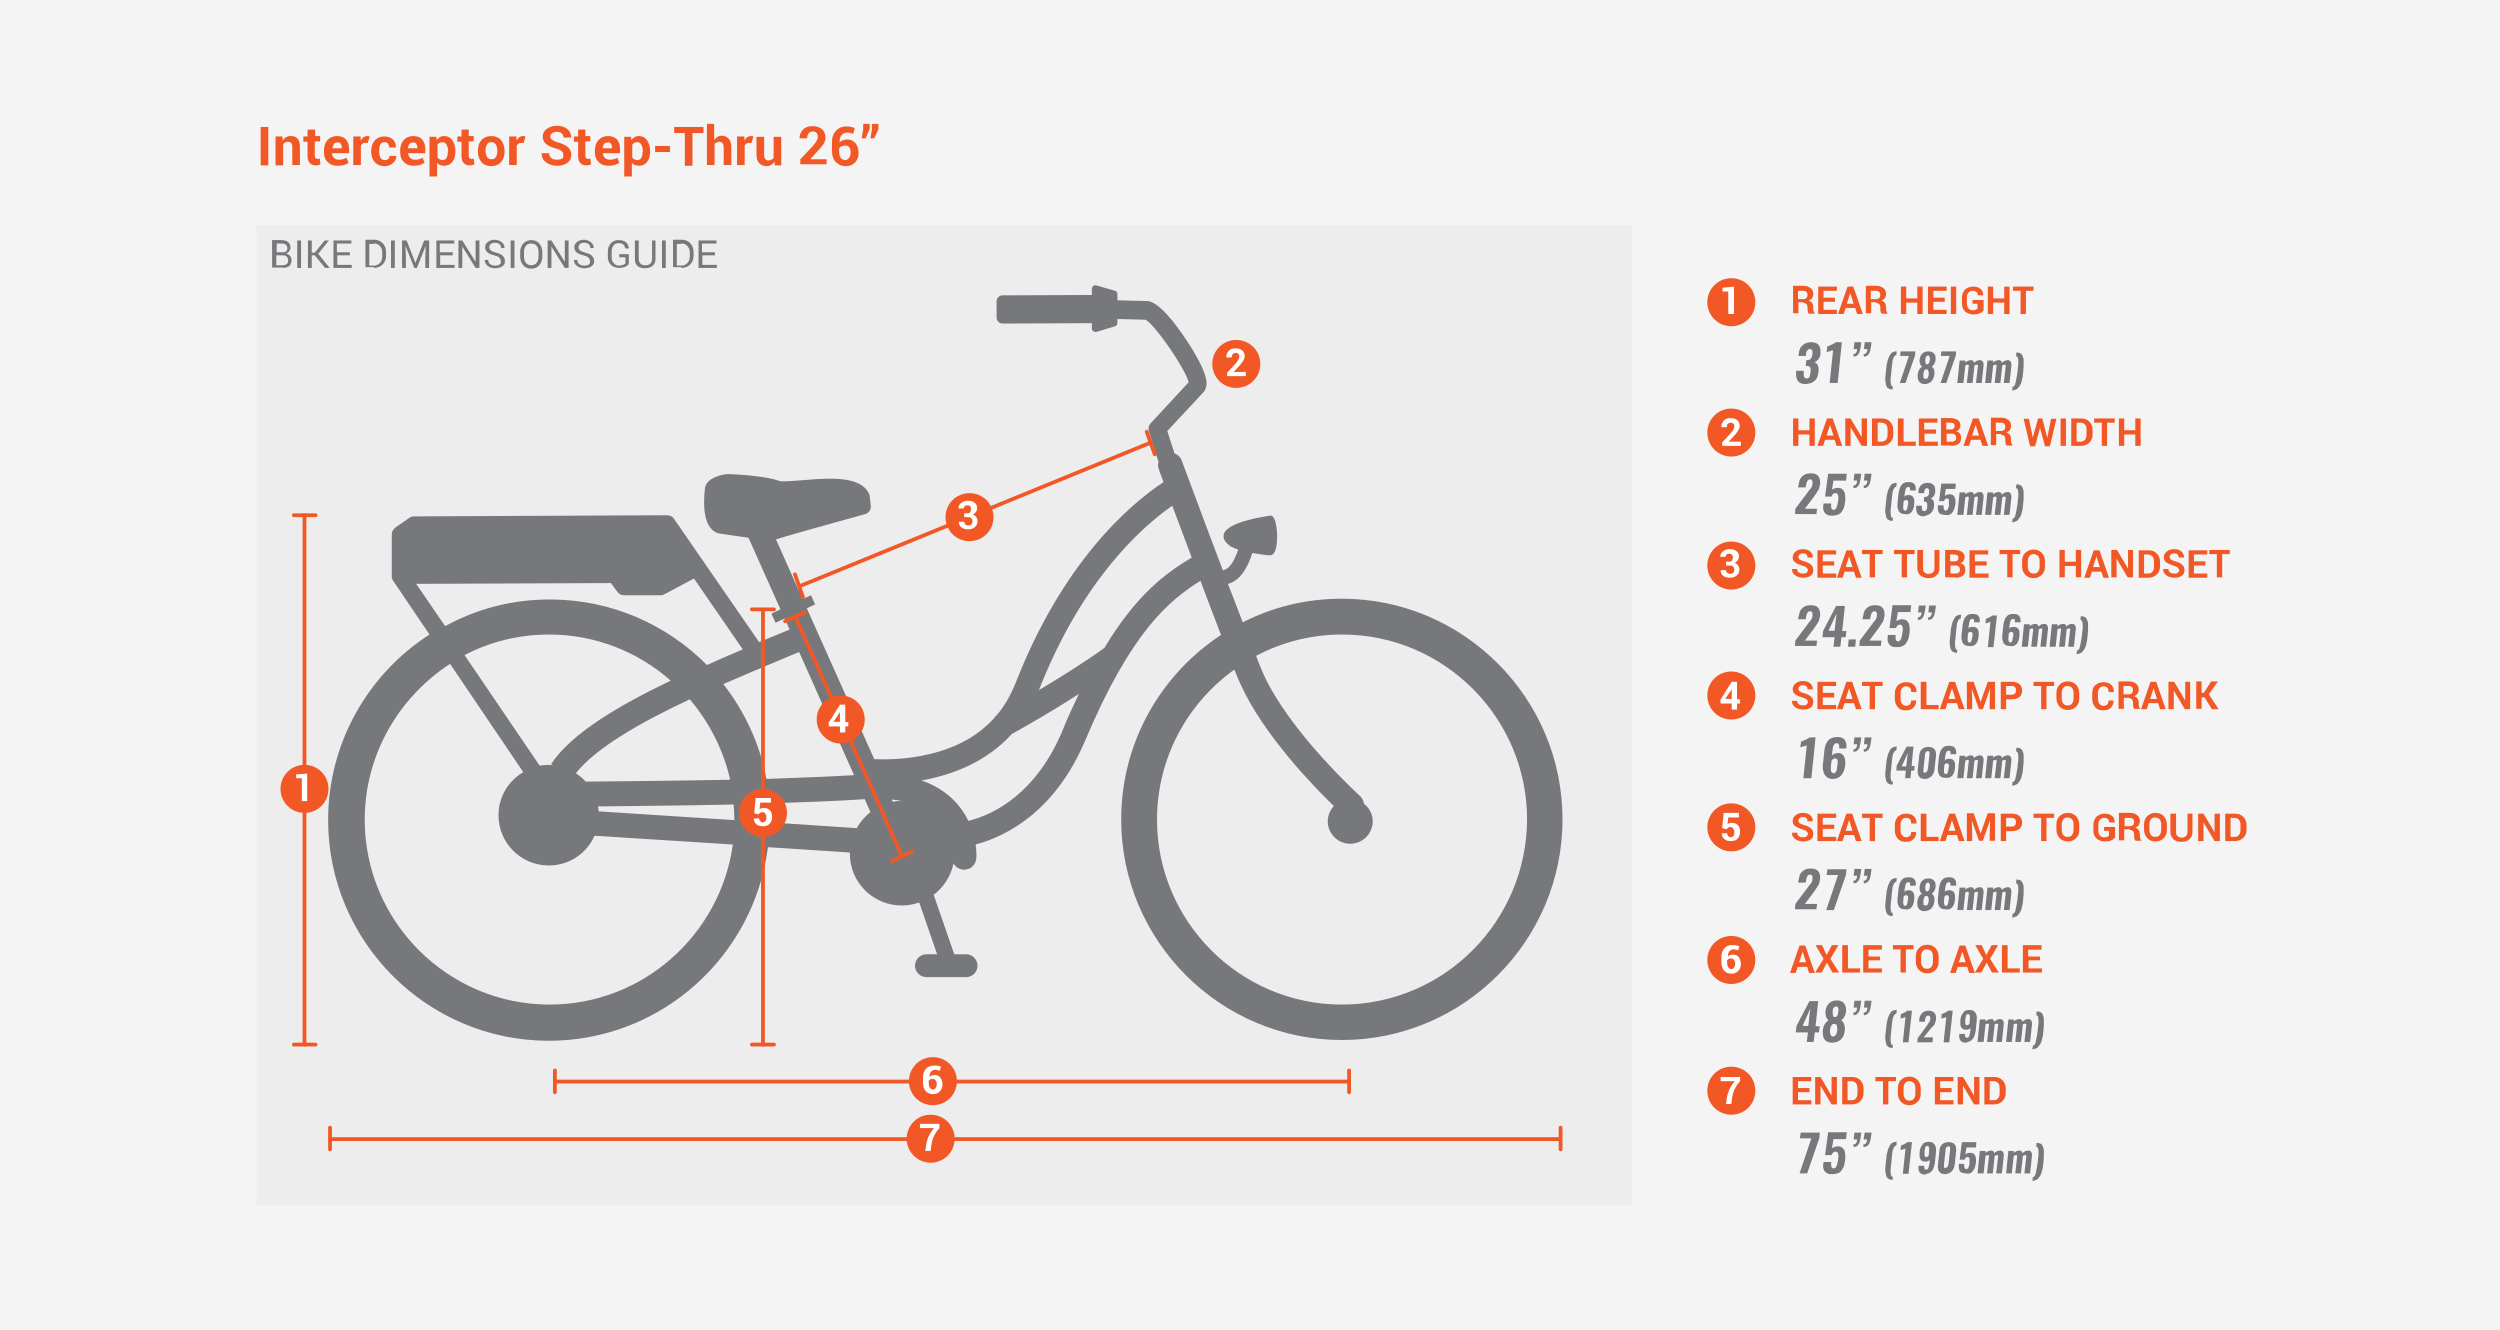 <?xml version="1.0" encoding="utf-8"?>
<!-- Generator: Adobe Illustrator 25.2.0, SVG Export Plug-In . SVG Version: 6.00 Build 0)  -->
<svg version="1.1" id="Layer_1" xmlns="http://www.w3.org/2000/svg" xmlns:xlink="http://www.w3.org/1999/xlink" x="0px" y="0px"
	 viewBox="0 0 656 349" style="enable-background:new 0 0 656 349;" xml:space="preserve">
<style type="text/css">
	.st0{fill:#F4F4F4;}
	.st1{fill:#EDEDEE;}
	.st2{clip-path:url(#SVGID_2_);fill:#77787B;}
	.st3{clip-path:url(#SVGID_2_);fill:#F15825;}
	.st4{clip-path:url(#SVGID_2_);fill:#FFFFFF;}
	.st5{fill:#FFFFFF;}
	.st6{clip-path:url(#SVGID_4_);fill:#F15825;}
	.st7{clip-path:url(#SVGID_4_);fill:#FFFFFF;}
	.st8{clip-path:url(#SVGID_6_);fill:#77787B;}
	.st9{clip-path:url(#SVGID_6_);fill:#F15825;}
	.st10{clip-path:url(#SVGID_6_);fill:#FFFFFF;}
	.st11{fill:none;stroke:#F15825;stroke-linecap:round;}
	.st12{clip-path:url(#SVGID_8_);fill:#F15825;}
	.st13{clip-path:url(#SVGID_10_);fill:#F15825;}
	.st14{clip-path:url(#SVGID_12_);fill:#F15825;}
	.st15{clip-path:url(#SVGID_12_);fill:#FFFFFF;}
	.st16{clip-path:url(#SVGID_14_);fill:#77787B;}
	.st17{clip-path:url(#SVGID_14_);fill:#F15825;}
	.st18{clip-path:url(#SVGID_14_);fill:#FFFFFF;}
	.st19{clip-path:url(#SVGID_16_);fill:#F15825;}
	.st20{clip-path:url(#SVGID_16_);fill:#FFFFFF;}
	.st21{clip-path:url(#SVGID_18_);fill:#77787B;}
	.st22{clip-path:url(#SVGID_18_);fill:#F15825;}
	.st23{clip-path:url(#SVGID_18_);fill:#FFFFFF;}
	.st24{clip-path:url(#SVGID_20_);fill:#F15825;}
	.st25{clip-path:url(#SVGID_22_);fill:#F15825;}
	.st26{clip-path:url(#SVGID_24_);fill:#F15825;}
	.st27{clip-path:url(#SVGID_24_);fill:#FFFFFF;}
	.st28{fill:#77787B;}
	.st29{clip-path:url(#SVGID_26_);fill:#77787B;}
	.st30{clip-path:url(#SVGID_26_);fill:#F15825;}
	.st31{clip-path:url(#SVGID_26_);fill:#FFFFFF;}
	.st32{clip-path:url(#SVGID_28_);fill:#F15825;}
	.st33{clip-path:url(#SVGID_28_);fill:#FFFFFF;}
	.st34{clip-path:url(#SVGID_30_);fill:#77787B;}
	.st35{clip-path:url(#SVGID_30_);fill:#F15825;}
	.st36{clip-path:url(#SVGID_30_);fill:#FFFFFF;}
	.st37{clip-path:url(#SVGID_32_);fill:#F15825;}
	.st38{clip-path:url(#SVGID_34_);fill:#F15825;}
	.st39{clip-path:url(#SVGID_36_);fill:#F15825;}
	.st40{clip-path:url(#SVGID_36_);fill:#FFFFFF;}
	.st41{clip-path:url(#SVGID_38_);fill:#77787B;}
	.st42{clip-path:url(#SVGID_38_);fill:#F15825;}
	.st43{clip-path:url(#SVGID_38_);fill:#FFFFFF;}
	.st44{clip-path:url(#SVGID_40_);fill:#F15825;}
	.st45{clip-path:url(#SVGID_40_);fill:#FFFFFF;}
	.st46{clip-path:url(#SVGID_42_);fill:#77787B;}
	.st47{clip-path:url(#SVGID_42_);fill:#F15825;}
	.st48{clip-path:url(#SVGID_42_);fill:#FFFFFF;}
	.st49{clip-path:url(#SVGID_44_);fill:#F15825;}
	.st50{clip-path:url(#SVGID_46_);fill:#F15825;}
	.st51{clip-path:url(#SVGID_48_);fill:#F15825;}
	.st52{clip-path:url(#SVGID_48_);fill:#FFFFFF;}
</style>
<rect y="0" class="st0" width="656.8" height="349"/>
<rect x="67.3" y="59.2" class="st1" width="360.9" height="257.2"/>
<g>
	<defs>
		<rect id="SVGID_13_" y="3.7" width="656.8" height="341.5"/>
	</defs>
	<clipPath id="SVGID_2_">
		<use xlink:href="#SVGID_13_"  style="overflow:visible;"/>
	</clipPath>
	<path class="st2" d="M352.1,263.6c-26.7,0-48.5-21.8-48.5-48.5c0-16.2,8-30.6,20.3-39.4c0.7,1.7,1.2,3,1.6,3.8
		c5.9,13.1,19,26.7,24.5,32c-1,1.1-1.6,2.5-1.6,4c0,3.2,2.6,5.9,5.9,5.9c3.2,0,5.9-2.6,5.9-5.9c0-1.9-0.9-3.5-2.3-4.6
		c-0.1-0.7-0.4-1.4-1-2c-0.2-0.2-18.6-16.9-25.4-32.1c-0.4-0.9-1.1-2.5-1.9-4.7c6.8-3.6,14.4-5.6,22.6-5.6
		c26.7,0,48.5,21.8,48.5,48.5C400.6,241.8,378.9,263.6,352.1,263.6 M289.8,170C289.7,170,289.7,170,289.8,170
		c-5.1,3.7-11.5,7.7-17.2,11.1c11.1-28.3,26.3-42.3,35-48.4c1.5,3.9,3.2,8.6,5.1,13.6C306.1,150.3,298.4,155.7,289.8,170
		 M254.1,215.4c-0.9-1.9-2.2-3.8-4-5.6c-2.3-2.2-5-3.9-8.3-5c7.7-1.4,16.8-4.6,23.7-12.2c3.8-2.1,10.8-6.1,17.6-10.5
		c-1.4,2.9-2.9,6.1-4.3,9.6C271.9,208.2,260.9,213.7,254.1,215.4 M202.1,215.8c0-0.2,0-0.5,0-0.7c0-1.4-0.1-2.9-0.2-4.3
		c9.1-0.3,17.9-0.6,25-1.1l1.5,3.4c-1.4,1.1-2.7,2.6-3.6,4.2L202.1,215.8z M144.2,263.6c-26.7,0-48.5-21.8-48.5-48.5
		c0-17.1,9-32.2,22.4-40.9l19.2,28.4c-3.9,2.3-6.5,6.5-6.5,11.3c0,7.3,5.9,13.2,13.2,13.2c5.4,0,10-3.2,12-7.8l36.3,2.3
		C189,245.3,168.7,263.6,144.2,263.6 M109.2,153.2l51.1-0.2l1.7,2.3c0.4,0.6,1.1,0.9,1.8,0.9l9.6,0c0.4,0,0.7-0.1,1-0.3l7.7-4.1
		l12.8,18.6c-3.1,1.3-6.3,2.7-9.4,4.1c-10.5-10.6-25.1-17.2-41.2-17.2c-10,0-19.3,2.5-27.5,7L109.2,153.2z M153.7,205.1
		c-0.8-0.9-1.7-1.6-2.6-2.2c5.3-6.7,17.1-13.4,29.9-19.4c5.1,6,8.8,13.2,10.6,21.1C176.5,204.9,161.9,205,153.7,205.1 M145.2,200.8
		c-0.4,0-0.8-0.1-1.2-0.1c-0.8,0-1.6,0.1-2.4,0.2l-19.7-29c6.7-3.5,14.2-5.4,22.2-5.4c12.2,0,23.4,4.6,31.9,12.1
		c-13.8,6.6-26.1,13.9-31.4,21.9L145.2,200.8z M192.7,215.1c0,0,0,0.1,0,0.1l-35.6-2.3c0-0.5-0.1-0.9-0.2-1.3
		c8.7-0.1,22-0.2,35.6-0.5C192.6,212.4,192.7,213.7,192.7,215.1 M205.1,173c1.6-0.7,3.1-1.3,4.6-1.9l14.4,32.3
		c-6.7,0.4-14.7,0.7-23,1c-1.7-9.2-5.7-17.7-11.3-24.9C195.1,177.2,200.3,175,205.1,173 M234.3,210.4l-0.3-0.6
		c1,0.1,1.9,0.2,2.7,0.4C235.9,210.1,235.1,210.2,234.3,210.4 M352.1,157.1c-9.4,0-18.2,2.2-26,6.2c-1.2-3.1-2.5-6.6-3.9-10.1
		c0,0,0.1,0,0.1,0c3.6-1,5.5-5.4,6.3-8.1c1.6,0.3,3.2,0.5,4.1,0.6l0.4,0c0,0,0.1,0,0.2,0c0.4,0,1-0.2,1.4-1.4
		c0.7-2.1,0.6-7.8-0.9-8.9c-0.1-0.1-0.3-0.1-0.5-0.1c-1.9,0.3-11.5,1.7-12.2,5c-0.2,1.1,0.4,2.1,2,3.2c0.5,0.2,1.1,0.5,1.8,0.7
		c-0.7,2.2-2,4.9-3.6,5.3c-0.1,0-0.3,0.1-0.4,0.2c-5.4-14.2-10.7-28.6-10.8-28.8c-0.3-0.9-1-1.6-1.9-1.9l-1.9-5.9l9.6-10.3
		c0.1-0.1,0.2-0.3,0.3-0.5c0.7-1.3,0.9-3.5-2.9-9.9C312.5,91,305.2,79,301,79l-7.8-0.2l0-1.7c0-0.4-0.3-0.7-0.6-0.8l-4.9-1.4
		c-0.3-0.1-0.6,0-0.8,0.1c-0.2,0.2-0.4,0.4-0.4,0.7l0,1.7c-0.1,0-0.1,0-0.2,0l-23.2,0.1c-0.9,0-1.6,0.7-1.6,1.6l0,4.2
		c0,0.9,0.7,1.6,1.6,1.6l23.2-0.1c0.1,0,0.1,0,0.2,0l0,1.4c0,0.3,0.1,0.5,0.4,0.7c0.2,0.1,0.3,0.2,0.5,0.2c0.1,0,0.2,0,0.3,0
		l4.9-1.5c0.4-0.1,0.6-0.5,0.6-0.8l0-1.1l7.4,0.2c2.6,1.4,10.5,13,11.3,16.4l-9.9,10.7c-0.6,0.6-0.8,1.5-0.5,2.3l2.5,7.9
		c-0.2,0.6-0.2,1.3,0.1,2c0.1,0.3,0.5,1.5,1.2,3.3c-9.2,6.1-26.5,21.2-38.8,52.7c-1.3,3.2-2.9,6.1-5,8.5c-0.3,0.2-0.5,0.5-0.7,0.8
		c-4.1,4.5-9.6,7.6-16.6,9.3c-6.4,1.6-12.3,1.5-14.8,1.4l-17.7-39.6l2.2-1l-1.1-2.4l-2.2,1l-7-15.7c0,0,0,0,0.1,0
		c1.1-0.4,14.9-4.3,23.3-6.6c1-0.3,1.6-1.2,1.5-2.2l-0.3-2.5c0-0.2-0.1-0.4-0.1-0.5c-1.6-3.7-6.7-4.1-10.4-4.1
		c-2.3,0-4.8,0.2-7.1,0.4c-1.8,0.1-3.4,0.3-4.7,0.3c-1.1,0-1.4-0.1-1.4-0.1c-4.1-1.5-12.9-1.8-13.4-1.8c-0.7,0-4.4,0.4-5.8,2.7
		c-0.1,0.2-0.2,0.5-0.3,0.8c-0.6,5.2-0.1,8.8,1.5,10.7c1,1.2,2.1,1.4,2.3,1.4c0.6,0.1,4.2,0.6,7.6,1.1l8.4,18.8l-2.4,1.1l1.1,2.4
		l2.4-1.1l1.3,2.9c-1.4,0.6-2.9,1.2-4.4,1.8c-1.2,0.5-2.4,1-3.6,1.5l-22.3-32.3c-0.1-0.1-0.2-0.3-0.3-0.4c0,0-0.1-0.1-0.1-0.1
		c-0.1-0.1-0.2-0.1-0.3-0.2c-0.1,0-0.1-0.1-0.2-0.1c-0.1-0.1-0.2-0.1-0.3-0.1c-0.1,0-0.1,0-0.2,0c-0.2,0-0.3-0.1-0.5-0.1
		c0,0,0,0,0,0l-66.3,0.3c-0.5,0-0.9,0.1-1.3,0.4l-3.6,2.5c-0.6,0.4-1,1.1-1,1.8l0,10.7c0,0.2,0,0.3,0,0.5c0,0.1,0,0.1,0,0.2
		c0,0.1,0,0.2,0.1,0.3c0.1,0.1,0.1,0.2,0.2,0.4c0,0,0,0,0,0l0,0c0,0,0,0,0,0l9.6,14.2c-16,10.3-26.6,28.3-26.6,48.7
		c0,31.9,26,57.9,57.9,57.9c29.5,0,53.9-22.2,57.5-50.8l21.5,1.4c0,0.1,0,0.2,0,0.3c0,7.6,6.2,13.7,13.8,13.6c1.5,0,3-0.3,4.4-0.8
		l4.7,13.6l-2.8,0c-1.6,0-3,1.3-3,3c0,1.6,1.3,3,3,3l10.4,0c1.6,0,3-1.3,3-3c0-1.6-1.3-3-3-3l-3.1,0l-5.4-15.6
		c2.6-2,4.5-4.9,5.2-8.2c0.5,0.9,1.5,1.5,2.6,1.6c0.1,0,0.1,0,0.2,0c1.7,0,3.1-1.3,3.2-3.1c0-0.1,0.1-1.5-0.2-3.5
		c8.2-2.2,20.9-8.7,28.8-27.4c12-28.4,21.9-36.6,30.2-41.8c1.9,5,3.7,9.9,5.4,14.2c-15.8,10.4-26.2,28.2-26.2,48.4
		c0,31.9,26,57.9,57.9,57.9c31.9,0,57.9-26,57.9-57.9C410,183.1,384,157.1,352.1,157.1"/>
	<path class="st3" d="M230.5,32.5h-1.7v1.4l-0.4,2.4h1l1.1-2.4V32.5z M228.2,32.5h-1.7v1.4l-0.4,2.4h1l1.1-2.4V32.5z M222.8,38.6
		c0.3,0.3,0.4,0.8,0.4,1.4c0,0.5-0.1,1-0.4,1.4c-0.3,0.4-0.6,0.6-1,0.6c-0.5,0-0.9-0.2-1.2-0.6c-0.3-0.4-0.4-1-0.4-1.8v-0.7
		c0.1-0.2,0.3-0.4,0.6-0.5c0.3-0.1,0.6-0.2,1-0.2C222.2,38.1,222.6,38.3,222.8,38.6 M219.4,34.3c-0.8,0.8-1.1,1.8-1.1,3.2v2
		c0,1.3,0.3,2.3,1,3c0.7,0.7,1.5,1.1,2.6,1.1c1,0,1.8-0.3,2.5-1c0.6-0.7,0.9-1.5,0.9-2.5c0-1-0.3-1.8-0.8-2.5c-0.5-0.6-1.2-1-2.1-1
		c-0.4,0-0.8,0.1-1.2,0.2s-0.6,0.3-0.9,0.6l0,0c0-0.8,0.1-1.5,0.5-1.9c0.4-0.5,0.9-0.7,1.5-0.7c0.3,0,0.6,0,0.8,0.1
		c0.2,0.1,0.5,0.1,0.8,0.2l0.4-1.5c-0.3-0.1-0.6-0.2-1-0.3c-0.3-0.1-0.7-0.1-1.1-0.1C221.1,33.1,220.1,33.5,219.4,34.3 M216.9,41.8
		h-4.3l0,0l1.8-2c0.8-0.8,1.3-1.5,1.7-2c0.3-0.5,0.5-1.1,0.5-1.7c0-0.9-0.3-1.6-0.9-2.2c-0.6-0.5-1.4-0.8-2.5-0.8
		c-1.1,0-1.9,0.3-2.5,0.9c-0.6,0.6-0.9,1.4-0.9,2.3l0,0h2c0-0.5,0.1-1,0.4-1.3c0.2-0.3,0.6-0.5,1.1-0.5c0.4,0,0.7,0.1,1,0.4
		c0.2,0.3,0.3,0.6,0.3,1c0,0.3-0.1,0.7-0.3,1c-0.2,0.4-0.5,0.8-1,1.4l-3.3,3.5v1.3h6.9V41.8z M203.3,43.4h1.7v-7.5h-2v5.5
		c-0.1,0.2-0.3,0.4-0.6,0.5c-0.2,0.1-0.5,0.2-0.8,0.2c-0.4,0-0.6-0.1-0.8-0.4c-0.2-0.2-0.3-0.6-0.3-1.2v-4.6h-2v4.5
		c0,1.1,0.2,1.9,0.7,2.4s1.1,0.8,1.9,0.8c0.5,0,0.9-0.1,1.2-0.3c0.4-0.2,0.7-0.5,0.9-0.9L203.3,43.4z M197.7,35.8
		c-0.1,0-0.2,0-0.3-0.1c-0.1,0-0.2,0-0.3,0c-0.4,0-0.7,0.1-1,0.3c-0.3,0.2-0.5,0.5-0.7,0.9l-0.1-1.1h-1.9v7.5h2v-5.1
		c0.1-0.2,0.3-0.4,0.4-0.5c0.2-0.1,0.4-0.2,0.7-0.2l0.7,0L197.7,35.8z M187.5,32.5h-2v10.8h2v-5.5c0.1-0.2,0.3-0.3,0.5-0.4
		c0.2-0.1,0.5-0.2,0.7-0.2c0.4,0,0.7,0.1,0.9,0.4c0.2,0.2,0.3,0.7,0.3,1.2v4.5h2v-4.5c0-1.1-0.2-1.9-0.7-2.4
		c-0.4-0.5-1.1-0.8-1.8-0.8c-0.4,0-0.8,0.1-1.1,0.3c-0.3,0.2-0.6,0.5-0.9,0.8V32.5z M184.6,33.3h-7.7v1.6h2.8v8.6h2v-8.6h2.9V33.3z
		 M175.8,38.3h-3.9v1.6h3.9V38.3z M168.6,39.8c0,0.7-0.1,1.2-0.3,1.6c-0.2,0.4-0.6,0.6-1.1,0.6c-0.3,0-0.6-0.1-0.8-0.2
		c-0.2-0.1-0.4-0.3-0.5-0.5V38c0.1-0.2,0.3-0.4,0.5-0.5c0.2-0.1,0.5-0.2,0.8-0.2c0.5,0,0.8,0.2,1.1,0.7c0.2,0.4,0.4,1,0.4,1.7V39.8z
		 M170.6,39.7c0-1.2-0.3-2.1-0.8-2.9c-0.5-0.7-1.2-1.1-2.2-1.1c-0.4,0-0.8,0.1-1.1,0.3c-0.3,0.2-0.6,0.4-0.8,0.8l-0.1-0.9h-1.8v10.4
		h2v-3.6c0.2,0.3,0.5,0.5,0.8,0.6c0.3,0.1,0.7,0.2,1,0.2c0.9,0,1.6-0.3,2.2-1c0.5-0.7,0.8-1.6,0.8-2.7V39.7z M160.3,37.7
		c0.2,0.3,0.3,0.6,0.3,1v0.2h-2.5l0,0c0.1-0.5,0.2-0.8,0.4-1.1c0.2-0.3,0.5-0.4,0.9-0.4C159.8,37.3,160.1,37.4,160.3,37.7
		 M161.3,43.3c0.5-0.2,0.9-0.4,1.2-0.6l-0.5-1.3c-0.4,0.2-0.7,0.3-1,0.4c-0.3,0.1-0.7,0.1-1.1,0.1c-0.5,0-0.9-0.2-1.2-0.5
		c-0.3-0.3-0.5-0.7-0.5-1.2l0,0h4.5v-1.1c0-1-0.3-1.9-0.8-2.5c-0.6-0.6-1.3-0.9-2.4-0.9c-1,0-1.9,0.4-2.5,1.1
		c-0.6,0.7-0.9,1.6-0.9,2.8v0.3c0,1.1,0.3,2,1,2.6c0.6,0.7,1.5,1,2.6,1C160.2,43.5,160.8,43.4,161.3,43.3 M151.7,34v1.8h-1.1v1.4
		h1.1v3.8c0,0.8,0.2,1.4,0.6,1.8c0.4,0.4,0.9,0.6,1.6,0.6c0.2,0,0.4,0,0.6-0.1c0.2,0,0.4-0.1,0.6-0.2l-0.2-1.5c-0.1,0-0.2,0-0.3,0.1
		c-0.1,0-0.2,0-0.3,0c-0.2,0-0.4-0.1-0.5-0.2c-0.1-0.1-0.2-0.3-0.2-0.6v-3.8h1.3v-1.4h-1.3V34H151.7z M147.5,41.6
		c-0.3,0.2-0.7,0.3-1.3,0.3c-0.7,0-1.2-0.1-1.5-0.4c-0.4-0.3-0.6-0.7-0.6-1.3h-2l0,0c0,1,0.4,1.8,1.2,2.4c0.8,0.6,1.8,0.9,2.9,0.9
		c1.1,0,2-0.3,2.7-0.8c0.7-0.5,1-1.2,1-2.1c0-0.8-0.3-1.5-0.9-2c-0.6-0.5-1.4-0.9-2.5-1.2c-0.8-0.2-1.3-0.5-1.6-0.7
		c-0.3-0.2-0.5-0.5-0.5-0.8c0-0.4,0.1-0.7,0.4-0.9c0.3-0.2,0.7-0.4,1.3-0.4c0.6,0,1,0.1,1.3,0.4s0.5,0.7,0.5,1.1h2l0,0
		c0-0.9-0.3-1.6-1-2.2c-0.7-0.6-1.6-0.9-2.7-0.9c-1.1,0-2,0.3-2.7,0.8c-0.7,0.5-1.1,1.2-1.1,2c0,0.8,0.3,1.5,0.9,2
		c0.6,0.5,1.5,0.9,2.7,1.2c0.7,0.2,1.2,0.4,1.4,0.7c0.3,0.2,0.4,0.5,0.4,0.9C147.9,41.1,147.8,41.4,147.5,41.6 M137.9,35.8
		c-0.1,0-0.2,0-0.3-0.1c-0.1,0-0.2,0-0.3,0c-0.4,0-0.7,0.1-1,0.3c-0.3,0.2-0.5,0.5-0.7,0.9l-0.1-1.1h-1.9v7.5h2v-5.1
		c0.1-0.2,0.3-0.4,0.4-0.5c0.2-0.1,0.4-0.2,0.7-0.2l0.7,0L137.9,35.8z M127.4,39.5c0-0.7,0.1-1.2,0.4-1.6c0.2-0.4,0.6-0.6,1.1-0.6
		c0.5,0,0.9,0.2,1.2,0.6c0.2,0.4,0.4,1,0.4,1.6v0.1c0,0.7-0.1,1.2-0.4,1.6c-0.2,0.4-0.6,0.6-1.1,0.6c-0.5,0-0.9-0.2-1.2-0.6
		c-0.2-0.4-0.4-1-0.4-1.6V39.5z M125.4,39.7c0,1.1,0.3,2.1,0.9,2.8c0.6,0.7,1.5,1.1,2.6,1.1c1.1,0,2-0.4,2.6-1.1
		c0.6-0.7,0.9-1.6,0.9-2.8v-0.1c0-1.1-0.3-2-0.9-2.8c-0.6-0.7-1.5-1.1-2.6-1.1c-1.1,0-2,0.4-2.6,1.1c-0.6,0.7-0.9,1.6-0.9,2.8V39.7z
		 M121.1,34v1.8H120v1.4h1.1v3.8c0,0.8,0.2,1.4,0.6,1.8c0.4,0.4,0.9,0.6,1.6,0.6c0.2,0,0.4,0,0.6-0.1c0.2,0,0.4-0.1,0.6-0.2
		l-0.2-1.5c-0.1,0-0.2,0-0.3,0.1c-0.1,0-0.2,0-0.3,0c-0.2,0-0.4-0.1-0.5-0.2c-0.1-0.1-0.2-0.3-0.2-0.6v-3.8h1.3v-1.4h-1.3V34H121.1z
		 M117.5,39.8c0,0.7-0.1,1.2-0.3,1.6c-0.2,0.4-0.6,0.6-1.1,0.6c-0.3,0-0.6-0.1-0.8-0.2c-0.2-0.1-0.4-0.3-0.5-0.5V38
		c0.1-0.2,0.3-0.4,0.5-0.5c0.2-0.1,0.5-0.2,0.8-0.2c0.5,0,0.8,0.2,1.1,0.7c0.2,0.4,0.4,1,0.4,1.7V39.8z M119.5,39.7
		c0-1.2-0.3-2.1-0.8-2.9c-0.5-0.7-1.2-1.1-2.2-1.1c-0.4,0-0.8,0.1-1.1,0.3c-0.3,0.2-0.6,0.4-0.8,0.8l-0.1-0.9h-1.8v10.4h2v-3.6
		c0.2,0.3,0.5,0.5,0.8,0.6c0.3,0.1,0.7,0.2,1,0.2c0.9,0,1.6-0.3,2.2-1c0.5-0.7,0.8-1.6,0.8-2.7V39.7z M109.2,37.7
		c0.2,0.3,0.3,0.6,0.3,1v0.2h-2.5l0,0c0.1-0.5,0.2-0.8,0.4-1.1c0.2-0.3,0.5-0.4,0.9-0.4C108.7,37.3,109,37.4,109.2,37.7 M110.2,43.3
		c0.5-0.2,0.9-0.4,1.2-0.6l-0.5-1.3c-0.4,0.2-0.7,0.3-1,0.4c-0.3,0.1-0.7,0.1-1.1,0.1c-0.5,0-0.9-0.2-1.2-0.5
		c-0.3-0.3-0.5-0.7-0.5-1.2l0,0h4.5v-1.1c0-1-0.3-1.9-0.8-2.5c-0.6-0.6-1.3-0.9-2.4-0.9c-1,0-1.9,0.4-2.5,1.1
		c-0.6,0.7-0.9,1.6-0.9,2.8v0.3c0,1.1,0.3,2,1,2.6c0.6,0.7,1.5,1,2.6,1C109.1,43.5,109.7,43.4,110.2,43.3 M99.8,41.3
		c-0.2-0.4-0.3-0.9-0.3-1.6v-0.2c0-0.7,0.1-1.2,0.3-1.6c0.2-0.4,0.6-0.6,1.1-0.6c0.4,0,0.7,0.1,0.9,0.4c0.2,0.3,0.3,0.6,0.3,1h1.8
		l0,0c0-0.9-0.3-1.6-0.8-2.1c-0.6-0.5-1.3-0.8-2.2-0.8c-1.1,0-2,0.4-2.6,1.1c-0.6,0.7-0.9,1.6-0.9,2.7v0.2c0,1.1,0.3,2,0.9,2.7
		c0.6,0.7,1.5,1.1,2.6,1.1c0.9,0,1.6-0.3,2.2-0.8c0.6-0.5,0.9-1.1,0.9-1.9l0,0h-1.8c0,0.4-0.1,0.6-0.3,0.8c-0.2,0.2-0.5,0.3-0.9,0.3
		C100.4,42,100,41.8,99.8,41.3 M97,35.8c-0.1,0-0.2,0-0.3-0.1c-0.1,0-0.2,0-0.3,0c-0.4,0-0.7,0.1-1,0.3c-0.3,0.2-0.5,0.5-0.7,0.9
		l-0.1-1.1h-1.9v7.5h2v-5.1c0.1-0.2,0.3-0.4,0.4-0.5c0.2-0.1,0.4-0.2,0.7-0.2l0.7,0L97,35.8z M89.4,37.7c0.2,0.3,0.3,0.6,0.3,1v0.2
		h-2.5l0,0c0.1-0.5,0.2-0.8,0.4-1.1c0.2-0.3,0.5-0.4,0.9-0.4C88.9,37.3,89.2,37.4,89.4,37.7 M90.3,43.3c0.5-0.2,0.9-0.4,1.2-0.6
		l-0.6-1.3c-0.4,0.2-0.7,0.3-1,0.4c-0.3,0.1-0.7,0.1-1.1,0.1c-0.5,0-0.9-0.2-1.2-0.5c-0.3-0.3-0.5-0.7-0.5-1.2l0,0h4.5v-1.1
		c0-1-0.3-1.9-0.8-2.5c-0.6-0.6-1.3-0.9-2.4-0.9c-1,0-1.9,0.4-2.5,1.1c-0.6,0.7-0.9,1.6-0.9,2.8v0.3c0,1.1,0.3,2,1,2.6
		c0.6,0.7,1.5,1,2.6,1C89.2,43.5,89.8,43.4,90.3,43.3 M80.7,34v1.8h-1.1v1.4h1.1v3.8c0,0.8,0.2,1.4,0.6,1.8c0.4,0.4,0.9,0.6,1.6,0.6
		c0.2,0,0.4,0,0.6-0.1c0.2,0,0.4-0.1,0.6-0.2l-0.2-1.5c-0.1,0-0.2,0-0.3,0.1c-0.1,0-0.2,0-0.3,0c-0.2,0-0.4-0.1-0.5-0.2
		c-0.1-0.1-0.2-0.3-0.2-0.6v-3.8H84v-1.4h-1.3V34H80.7z M72.3,35.9v7.5h2v-5.5c0.1-0.2,0.3-0.4,0.5-0.5c0.2-0.1,0.5-0.2,0.7-0.2
		c0.4,0,0.7,0.1,0.9,0.3c0.2,0.2,0.3,0.6,0.3,1.1v4.7h2v-4.7c0-1-0.2-1.8-0.6-2.2c-0.4-0.5-1-0.7-1.8-0.7c-0.5,0-0.9,0.1-1.2,0.3
		c-0.4,0.2-0.7,0.5-0.9,0.9l-0.1-1.1H72.3z M70.4,33.3h-2v10.1h2V33.3z"/>
	<path class="st3" d="M454.3,85.6c3.5,0,6.3-2.8,6.3-6.3c0-3.5-2.8-6.3-6.3-6.3c-3.5,0-6.3,2.8-6.3,6.3
		C448,82.8,450.8,85.6,454.3,85.6"/>
	<path class="st3" d="M454.3,119.8c3.5,0,6.3-2.8,6.3-6.3c0-3.5-2.8-6.3-6.3-6.3c-3.5,0-6.3,2.8-6.3,6.3
		C448,117,450.8,119.8,454.3,119.8"/>
	<path class="st3" d="M454.3,154.7c3.5,0,6.3-2.8,6.3-6.3c0-3.5-2.8-6.3-6.3-6.3c-3.5,0-6.3,2.8-6.3,6.3
		C448,151.9,450.8,154.7,454.3,154.7"/>
	<path class="st3" d="M454.3,188.8c3.5,0,6.3-2.8,6.3-6.3c0-3.5-2.8-6.3-6.3-6.3c-3.5,0-6.3,2.8-6.3,6.3
		C448,186,450.8,188.8,454.3,188.8"/>
	<path class="st3" d="M454.3,223.4c3.5,0,6.3-2.8,6.3-6.3c0-3.5-2.8-6.3-6.3-6.3c-3.5,0-6.3,2.8-6.3,6.3
		C448,220.5,450.8,223.4,454.3,223.4"/>
	<path class="st3" d="M454.3,258.2c3.5,0,6.3-2.8,6.3-6.3c0-3.5-2.8-6.3-6.3-6.3c-3.5,0-6.3,2.8-6.3,6.3
		C448,255.4,450.8,258.2,454.3,258.2"/>
	<path class="st3" d="M454.3,292.5c3.5,0,6.3-2.8,6.3-6.3c0-3.5-2.8-6.3-6.3-6.3c-3.5,0-6.3,2.8-6.3,6.3
		C448,289.7,450.8,292.5,454.3,292.5"/>
	<path class="st2" d="M187.5,66.2h-3.3v-2.3h3.8v-0.8h-4.7v7.2h4.8v-0.8h-3.8V67h3.3V66.2z M178.8,63.9c0.7,0,1.2,0.2,1.6,0.7
		c0.4,0.4,0.6,1,0.6,1.7v1c0,0.7-0.2,1.3-0.6,1.7c-0.4,0.4-0.9,0.7-1.6,0.7h-1.2v-5.7H178.8z M178.8,70.3c0.9,0,1.7-0.3,2.3-0.9
		c0.6-0.6,0.9-1.3,0.9-2.3v-1c0-0.9-0.3-1.7-0.9-2.3c-0.6-0.6-1.3-0.9-2.3-0.9h-2.2v7.2H178.8z M174.7,63.1h-1v7.2h1V63.1z
		 M171.1,63.1V68c0,0.5-0.2,1-0.5,1.2c-0.3,0.3-0.8,0.4-1.3,0.4c-0.5,0-0.9-0.1-1.2-0.4c-0.3-0.3-0.5-0.7-0.5-1.2v-4.9h-1V68
		c0,0.8,0.2,1.4,0.7,1.8c0.5,0.4,1.1,0.6,1.9,0.6c0.8,0,1.5-0.2,2-0.6c0.5-0.4,0.8-1,0.8-1.8v-4.9H171.1z M165.1,66.7h-2.6v0.8h1.6
		v1.6c-0.1,0.1-0.3,0.3-0.6,0.4c-0.3,0.1-0.6,0.2-1,0.2c-0.6,0-1.1-0.2-1.4-0.6c-0.4-0.4-0.6-0.9-0.6-1.6V66c0-0.6,0.2-1.2,0.5-1.6
		c0.3-0.4,0.8-0.6,1.3-0.6c0.5,0,1,0.1,1.3,0.4c0.3,0.3,0.4,0.6,0.5,1h0.9l0,0c0-0.6-0.3-1.2-0.7-1.6c-0.5-0.4-1.1-0.6-2-0.6
		c-0.8,0-1.5,0.3-2,0.8c-0.5,0.6-0.8,1.3-0.8,2.1v1.5c0,0.9,0.3,1.6,0.8,2.1s1.3,0.8,2.1,0.8c0.7,0,1.2-0.1,1.7-0.3
		c0.4-0.2,0.7-0.5,0.9-0.7V66.7z M154.5,69.4c-0.3,0.2-0.7,0.3-1.2,0.3c-0.5,0-0.9-0.1-1.3-0.4c-0.3-0.2-0.5-0.6-0.5-1.1h-0.9l0,0
		c0,0.7,0.3,1.2,0.8,1.6c0.6,0.4,1.2,0.6,1.9,0.6c0.8,0,1.4-0.2,1.9-0.5c0.5-0.4,0.7-0.8,0.7-1.4c0-0.5-0.2-1-0.6-1.4
		c-0.4-0.4-1-0.6-1.7-0.8c-0.6-0.2-1.1-0.3-1.4-0.6c-0.3-0.2-0.4-0.5-0.4-0.8c0-0.4,0.1-0.6,0.4-0.9c0.3-0.2,0.6-0.3,1.1-0.3
		c0.5,0,0.9,0.1,1.2,0.4c0.3,0.3,0.4,0.6,0.4,1h0.9l0,0c0-0.6-0.2-1.1-0.7-1.5c-0.5-0.4-1.1-0.7-1.9-0.7c-0.7,0-1.3,0.2-1.8,0.6
		c-0.5,0.4-0.7,0.8-0.7,1.4c0,0.5,0.2,1,0.6,1.3c0.4,0.4,1,0.6,1.8,0.8c0.6,0.2,1.1,0.3,1.3,0.6c0.2,0.2,0.4,0.5,0.4,0.8
		C154.9,68.9,154.8,69.2,154.5,69.4 M149.2,63.1h-1v5.6l0,0l-3.5-5.6h-1v7.2h1v-5.6l0,0l3.5,5.6h1V63.1z M141.3,67.4
		c0,0.7-0.2,1.2-0.5,1.6c-0.4,0.4-0.8,0.6-1.4,0.6c-0.6,0-1-0.2-1.4-0.6c-0.3-0.4-0.5-1-0.5-1.6v-1.3c0-0.7,0.2-1.2,0.5-1.6
		c0.3-0.4,0.8-0.6,1.4-0.6c0.6,0,1.1,0.2,1.4,0.6c0.4,0.4,0.5,1,0.5,1.6V67.4z M142.3,66.1c0-0.9-0.3-1.6-0.8-2.2
		c-0.5-0.6-1.3-0.9-2.1-0.9c-0.8,0-1.5,0.3-2.1,0.9c-0.5,0.6-0.8,1.3-0.8,2.2v1.3c0,0.9,0.3,1.6,0.8,2.2c0.5,0.6,1.2,0.9,2.1,0.9
		c0.9,0,1.6-0.3,2.1-0.9c0.5-0.6,0.8-1.3,0.8-2.2V66.1z M135,63.1h-1v7.2h1V63.1z M131.1,69.4c-0.3,0.2-0.7,0.3-1.2,0.3
		c-0.5,0-0.9-0.1-1.3-0.4c-0.3-0.2-0.5-0.6-0.5-1.1h-0.9l0,0c0,0.7,0.3,1.2,0.8,1.6c0.6,0.4,1.2,0.6,1.9,0.6c0.8,0,1.4-0.2,1.9-0.5
		c0.5-0.4,0.7-0.8,0.7-1.4c0-0.5-0.2-1-0.6-1.4c-0.4-0.4-1-0.6-1.7-0.8c-0.6-0.2-1.1-0.3-1.4-0.6c-0.3-0.2-0.4-0.5-0.4-0.8
		c0-0.4,0.1-0.6,0.4-0.9c0.3-0.2,0.6-0.3,1.1-0.3c0.5,0,0.9,0.1,1.2,0.4c0.3,0.3,0.4,0.6,0.4,1h0.9l0,0c0-0.6-0.2-1.1-0.7-1.5
		c-0.5-0.4-1.1-0.7-1.9-0.7c-0.7,0-1.3,0.2-1.8,0.6c-0.5,0.4-0.7,0.8-0.7,1.4c0,0.5,0.2,1,0.6,1.3c0.4,0.4,1,0.6,1.8,0.8
		c0.6,0.2,1.1,0.3,1.3,0.6c0.2,0.2,0.4,0.5,0.4,0.8C131.5,68.9,131.4,69.2,131.1,69.4 M125.8,63.1h-1v5.6l0,0l-3.5-5.6h-1v7.2h1
		v-5.6l0,0l3.5,5.6h1V63.1z M118.7,66.2h-3.3v-2.3h3.8v-0.8h-4.7v7.2h4.8v-0.8h-3.8V67h3.3V66.2z M105.5,63.1v7.2h1v-2.9l-0.1-2.9
		l0,0l2.3,5.8h0.7l2.3-5.8l0,0l-0.1,2.9v2.9h1v-7.2h-1.3L109,69h0l-2.3-5.9H105.5z M103.6,63.1h-1v7.2h1V63.1z M98.1,63.9
		c0.7,0,1.2,0.2,1.6,0.7c0.4,0.4,0.6,1,0.6,1.7v1c0,0.7-0.2,1.3-0.6,1.7c-0.4,0.4-0.9,0.7-1.6,0.7h-1.2v-5.7H98.1z M98.1,70.3
		c0.9,0,1.7-0.3,2.3-0.9c0.6-0.6,0.9-1.3,0.9-2.3v-1c0-0.9-0.3-1.7-0.9-2.3c-0.6-0.6-1.3-0.9-2.3-0.9h-2.2v7.2H98.1z M91.7,66.2
		h-3.3v-2.3h3.8v-0.8h-4.7v7.2h4.8v-0.8h-3.8V67h3.3V66.2z M85.3,70.3h1.2l0,0l-3-3.7l2.8-3.5l0,0h-1.1l-2.6,3.2h-0.8v-3.2h-1v7.2h1
		v-3.3h0.8L85.3,70.3z M79,63.1h-1v7.2h1V63.1z M72.5,63.9h1.4c0.5,0,0.8,0.1,1.1,0.3c0.2,0.2,0.4,0.5,0.4,0.9
		c0,0.4-0.1,0.6-0.3,0.8c-0.2,0.2-0.5,0.3-0.9,0.3h-1.6V63.9z M74.3,67c0.4,0,0.7,0.1,1,0.4c0.2,0.2,0.3,0.6,0.3,1
		c0,0.4-0.1,0.7-0.4,0.9c-0.2,0.2-0.6,0.3-1,0.3h-1.7V67H74.3z M74.2,70.3c0.7,0,1.3-0.2,1.7-0.5c0.4-0.3,0.6-0.9,0.6-1.5
		c0-0.4-0.1-0.8-0.4-1.2c-0.3-0.3-0.6-0.5-1-0.6c0.3-0.1,0.6-0.3,0.8-0.6c0.2-0.3,0.3-0.5,0.3-0.9c0-0.7-0.2-1.1-0.6-1.5
		c-0.4-0.3-1-0.5-1.8-0.5h-2.4v7.2H74.2z"/>
	<path class="st3" d="M523.1,283.7c0.5,0,0.9,0.2,1.2,0.5s0.4,0.8,0.4,1.4v1.2c0,0.6-0.1,1-0.4,1.4s-0.7,0.5-1.2,0.5h-1v-5H523.1z
		 M523.2,289.8c0.9,0,1.6-0.3,2.2-0.8c0.6-0.6,0.9-1.3,0.9-2.2v-1.2c0-0.9-0.3-1.6-0.9-2.2c-0.6-0.6-1.3-0.8-2.2-0.8h-2.5v7.2H523.2
		z M519.4,282.6h-1.4v4.9l0,0l-2.9-4.9h-1.4v7.2h1.4v-4.9l0,0l2.9,4.9h1.4V282.6z M512.1,285.5h-3v-1.8h3.5v-1.1h-4.9v7.2h4.9v-1.1
		h-3.5v-2.1h3V285.5z M502.6,286.9c0,0.6-0.1,1-0.4,1.4c-0.3,0.4-0.7,0.5-1.2,0.5c-0.5,0-0.9-0.2-1.1-0.5c-0.3-0.4-0.4-0.8-0.4-1.4
		v-1.3c0-0.6,0.1-1,0.4-1.4c0.3-0.4,0.7-0.5,1.1-0.5c0.5,0,0.9,0.2,1.2,0.5c0.3,0.4,0.4,0.8,0.4,1.4V286.9z M504,285.6
		c0-0.9-0.3-1.6-0.8-2.2c-0.6-0.6-1.3-0.9-2.2-0.9c-0.9,0-1.6,0.3-2.2,0.9c-0.6,0.6-0.8,1.3-0.8,2.2v1.3c0,0.9,0.3,1.6,0.8,2.2
		c0.6,0.6,1.3,0.9,2.2,0.9c0.9,0,1.6-0.3,2.2-0.9c0.6-0.6,0.8-1.3,0.8-2.2V285.6z M497.6,282.6h-5.5v1.1h2v6.1h1.4v-6.1h2V282.6z
		 M485.8,283.7c0.5,0,0.9,0.2,1.2,0.5c0.3,0.4,0.4,0.8,0.4,1.4v1.2c0,0.6-0.1,1-0.4,1.4c-0.3,0.4-0.7,0.5-1.2,0.5h-1v-5H485.8z
		 M485.9,289.8c0.9,0,1.6-0.3,2.2-0.8c0.6-0.6,0.9-1.3,0.9-2.2v-1.2c0-0.9-0.3-1.6-0.9-2.2c-0.6-0.6-1.3-0.8-2.2-0.8h-2.5v7.2H485.9
		z M482,282.6h-1.4v4.9l0,0l-2.9-4.9h-1.4v7.2h1.4v-4.9l0,0l2.9,4.9h1.4V282.6z M474.8,285.5h-3v-1.8h3.5v-1.1h-4.9v7.2h4.9v-1.1
		h-3.5v-2.1h3V285.5z"/>
	<path class="st4" d="M456.6,282.6h-5.1v1.1h3.7c-0.6,0.7-1.2,1.6-1.5,2.4c-0.4,0.9-0.6,1.9-0.7,2.9l-0.1,0.7h1.4l0.1-0.7
		c0.1-1.1,0.3-2.1,0.6-2.8c0.3-0.8,0.8-1.6,1.6-2.5V282.6z"/>
	<path class="st3" d="M535.2,251h-3v-1.8h3.5V248h-4.9v7.2h5v-1.1h-3.5v-2.1h3V251z M526.7,248h-1.4v7.2h4.7v-1.1h-3.2V248z
		 M520,248h-1.7l2.1,3.6l-2.2,3.6h1.7l1.4-2.6l1.4,2.6h1.8l-2.3-3.6l2.1-3.6h-1.7l-1.4,2.6L520,248z M514.9,249.7L514.9,249.7
		l0.9,2.8H514L514.9,249.7z M516.7,255.3h1.5l-2.5-7.2h-1.5l-2.5,7.2h1.5l0.5-1.6h2.5L516.7,255.3z M507.2,252.3
		c0,0.6-0.1,1-0.4,1.4c-0.3,0.4-0.7,0.5-1.2,0.5c-0.5,0-0.9-0.2-1.1-0.5c-0.3-0.4-0.4-0.8-0.4-1.4V251c0-0.6,0.1-1,0.4-1.4
		s0.7-0.5,1.1-0.5c0.5,0,0.9,0.2,1.2,0.5c0.3,0.4,0.4,0.8,0.4,1.4V252.3z M508.7,251c0-0.9-0.3-1.6-0.8-2.2
		c-0.6-0.6-1.3-0.9-2.2-0.9c-0.9,0-1.6,0.3-2.2,0.9s-0.8,1.3-0.8,2.2v1.3c0,0.9,0.3,1.6,0.8,2.2c0.6,0.6,1.3,0.9,2.2,0.9
		c0.9,0,1.6-0.3,2.2-0.9c0.6-0.6,0.8-1.3,0.8-2.2V251z M502.2,248h-5.5v1.1h2v6.1h1.4v-6.1h2V248z M493.3,251h-3v-1.8h3.5V248h-4.9
		v7.2h4.9v-1.1h-3.5v-2.1h3V251z M484.8,248h-1.4v7.2h4.7v-1.1h-3.2V248z M478.1,248h-1.7l2.1,3.6l-2.2,3.6h1.7l1.4-2.6l1.4,2.6h1.8
		l-2.3-3.6l2.1-3.6h-1.7l-1.4,2.6L478.1,248z M473,249.7L473,249.7l0.9,2.8h-1.8L473,249.7z M474.7,255.3h1.5l-2.5-7.2h-1.5
		l-2.5,7.2h1.5l0.5-1.6h2.5L474.7,255.3z"/>
	<path class="st4" d="M455,251.9c0.2,0.2,0.3,0.6,0.3,1c0,0.4-0.1,0.7-0.3,1c-0.2,0.3-0.4,0.4-0.7,0.4c-0.3,0-0.6-0.2-0.8-0.5
		c-0.2-0.3-0.3-0.7-0.3-1.3V252c0.1-0.1,0.2-0.3,0.4-0.4c0.2-0.1,0.4-0.1,0.7-0.1C454.6,251.5,454.8,251.6,455,251.9 M452.5,248.8
		c-0.5,0.6-0.8,1.3-0.8,2.3v1.4c0,0.9,0.2,1.6,0.7,2.2c0.5,0.5,1.1,0.8,1.9,0.8c0.7,0,1.3-0.2,1.8-0.7c0.5-0.5,0.7-1.1,0.7-1.8
		c0-0.7-0.2-1.3-0.5-1.8c-0.4-0.5-0.9-0.7-1.5-0.7c-0.3,0-0.6,0-0.8,0.1c-0.2,0.1-0.5,0.2-0.6,0.4l0,0c0-0.6,0.1-1,0.4-1.4
		c0.3-0.3,0.6-0.5,1.1-0.5c0.2,0,0.4,0,0.6,0.1c0.2,0,0.4,0.1,0.6,0.2l0.3-1.1c-0.2-0.1-0.5-0.2-0.7-0.2c-0.2-0.1-0.5-0.1-0.8-0.1
		C453.7,247.9,453.1,248.2,452.5,248.8"/>
	<path class="st3" d="M586.3,214.6c0.5,0,0.9,0.2,1.2,0.5c0.3,0.4,0.4,0.8,0.4,1.4v1.2c0,0.6-0.1,1-0.4,1.4
		c-0.3,0.4-0.7,0.5-1.2,0.5h-1v-5H586.3z M586.4,220.7c0.9,0,1.6-0.3,2.2-0.8c0.6-0.6,0.9-1.3,0.9-2.2v-1.2c0-0.9-0.3-1.6-0.9-2.2
		c-0.6-0.6-1.3-0.8-2.2-0.8h-2.5v7.2H586.4z M582.5,213.5h-1.4v4.9l0,0l-2.9-4.9h-1.4v7.2h1.4v-4.9l0,0l2.9,4.9h1.4V213.5z
		 M574,213.5v4.8c0,0.5-0.1,0.8-0.4,1.1c-0.3,0.2-0.6,0.4-1.1,0.4c-0.4,0-0.8-0.1-1.1-0.4c-0.3-0.2-0.4-0.6-0.4-1.1v-4.8h-1.5v4.8
		c0,0.8,0.3,1.4,0.8,1.9s1.2,0.7,2.1,0.7c0.9,0,1.6-0.2,2.1-0.7c0.5-0.4,0.8-1.1,0.8-1.9v-4.8H574z M567.1,217.7
		c0,0.6-0.1,1-0.4,1.4c-0.3,0.4-0.7,0.5-1.2,0.5c-0.5,0-0.9-0.2-1.1-0.5c-0.3-0.4-0.4-0.8-0.4-1.4v-1.3c0-0.6,0.1-1,0.4-1.4
		c0.3-0.4,0.7-0.5,1.1-0.5s0.9,0.2,1.2,0.5c0.3,0.4,0.4,0.8,0.4,1.4V217.7z M568.6,216.4c0-0.9-0.3-1.6-0.8-2.2s-1.3-0.9-2.2-0.9
		c-0.9,0-1.6,0.3-2.2,0.9c-0.6,0.6-0.8,1.3-0.8,2.2v1.3c0,0.9,0.3,1.6,0.8,2.2c0.6,0.6,1.3,0.9,2.2,0.9c0.9,0,1.6-0.3,2.2-0.9
		c0.6-0.6,0.8-1.3,0.8-2.2V216.4z M557.5,214.6h1.3c0.4,0,0.7,0.1,0.9,0.3c0.2,0.2,0.3,0.5,0.3,0.8c0,0.3-0.1,0.6-0.3,0.8
		c-0.2,0.2-0.5,0.3-0.9,0.3h-1.3V214.6z M558.9,217.8c0.4,0,0.6,0.1,0.8,0.3c0.2,0.2,0.3,0.5,0.3,0.8v0.5c0,0.2,0,0.5,0.1,0.7
		c0,0.2,0.1,0.4,0.3,0.5h1.5v-0.1c-0.1-0.1-0.2-0.3-0.3-0.5c-0.1-0.2-0.1-0.4-0.1-0.6v-0.5c0-0.4-0.1-0.8-0.3-1.1
		c-0.2-0.3-0.5-0.5-0.9-0.6c0.4-0.2,0.7-0.4,0.9-0.7c0.2-0.3,0.3-0.6,0.3-1c0-0.7-0.2-1.2-0.7-1.6c-0.5-0.4-1.1-0.6-1.9-0.6H556v7.2
		h1.4v-2.9H558.9z M554.8,217h-2.7v1h1.3v1.3c-0.1,0.1-0.3,0.2-0.5,0.3c-0.2,0.1-0.5,0.1-0.8,0.1c-0.5,0-0.9-0.2-1.1-0.5
		c-0.3-0.3-0.4-0.8-0.4-1.3v-1.5c0-0.5,0.1-1,0.4-1.3c0.3-0.3,0.6-0.5,1.1-0.5c0.4,0,0.7,0.1,1,0.3c0.2,0.2,0.3,0.5,0.4,0.9h1.4l0,0
		c0-0.7-0.2-1.3-0.7-1.7c-0.5-0.4-1.1-0.6-2-0.6c-0.8,0-1.5,0.3-2.1,0.8c-0.5,0.6-0.8,1.3-0.8,2.1v1.5c0,0.9,0.3,1.6,0.8,2.1
		c0.6,0.5,1.3,0.8,2.2,0.8c0.7,0,1.3-0.1,1.7-0.3c0.5-0.2,0.8-0.5,1-0.8V217z M544.1,217.7c0,0.6-0.1,1-0.4,1.4
		c-0.3,0.4-0.7,0.5-1.2,0.5c-0.5,0-0.9-0.2-1.1-0.5c-0.3-0.4-0.4-0.8-0.4-1.4v-1.3c0-0.6,0.1-1,0.4-1.4c0.3-0.4,0.7-0.5,1.1-0.5
		c0.5,0,0.9,0.2,1.2,0.5c0.3,0.4,0.4,0.8,0.4,1.4V217.7z M545.6,216.4c0-0.9-0.3-1.6-0.8-2.2c-0.6-0.6-1.3-0.9-2.2-0.9
		c-0.9,0-1.6,0.3-2.2,0.9c-0.6,0.6-0.8,1.3-0.8,2.2v1.3c0,0.9,0.3,1.6,0.8,2.2c0.6,0.6,1.3,0.9,2.2,0.9c0.9,0,1.6-0.3,2.2-0.9
		c0.6-0.6,0.8-1.3,0.8-2.2V216.4z M539.1,213.5h-5.5v1.1h2v6.1h1.4v-6.1h2V213.5z M526.4,214.6h1.4c0.4,0,0.7,0.1,0.9,0.3
		c0.2,0.2,0.3,0.5,0.3,0.9c0,0.3-0.1,0.6-0.3,0.8c-0.2,0.2-0.5,0.3-0.9,0.3h-1.4V214.6z M527.9,218.1c0.8,0,1.5-0.2,2-0.6
		c0.5-0.4,0.7-1,0.7-1.7c0-0.7-0.2-1.2-0.7-1.7c-0.5-0.4-1.1-0.6-2-0.6H525v7.2h1.4v-2.6H527.9z M516.1,213.5v7.2h1.4v-2.2l-0.1-3.2
		l0,0l1.9,5.3h1l1.9-5.4l0,0l-0.1,3.2v2.2h1.4v-7.2h-1.9l-1.9,5.3h0l-1.8-5.3H516.1z M512.2,215.2L512.2,215.2l0.9,2.8h-1.8
		L512.2,215.2z M514,220.7h1.5l-2.5-7.2h-1.5l-2.5,7.2h1.5l0.5-1.6h2.5L514,220.7z M505.4,213.5H504v7.2h4.7v-1.1h-3.2V213.5z
		 M501.5,218.2c0,0.5-0.1,0.8-0.3,1.1c-0.2,0.2-0.6,0.4-1,0.4c-0.5,0-0.8-0.2-1.1-0.5c-0.3-0.4-0.4-0.8-0.4-1.4v-1.4
		c0-0.5,0.1-1,0.4-1.3c0.3-0.4,0.6-0.5,1-0.5c0.5,0,0.8,0.1,1.1,0.4c0.2,0.3,0.3,0.6,0.3,1.1h1.4l0,0c0-0.8-0.2-1.4-0.7-1.9
		c-0.5-0.5-1.2-0.7-2.1-0.7c-0.8,0-1.5,0.3-2.1,0.8c-0.5,0.6-0.8,1.3-0.8,2.2v1.4c0,0.9,0.3,1.6,0.8,2.2c0.5,0.6,1.2,0.8,2.1,0.8
		c0.9,0,1.5-0.2,2-0.7c0.5-0.5,0.7-1.1,0.7-1.9l0,0H501.5z M494.1,213.5h-5.5v1.1h2v6.1h1.4v-6.1h2V213.5z M485.2,215.2L485.2,215.2
		l0.9,2.8h-1.8L485.2,215.2z M487,220.7h1.5l-2.5-7.2h-1.5l-2.5,7.2h1.5l0.5-1.6h2.5L487,220.7z M481.3,216.4h-3v-1.8h3.5v-1.1h-4.9
		v7.2h4.9v-1.1h-3.5v-2.1h3V216.4z M474,219.5c-0.2,0.2-0.5,0.2-0.9,0.2c-0.5,0-0.8-0.1-1.1-0.3c-0.3-0.2-0.4-0.5-0.4-0.9h-1.4l0,0
		c0,0.7,0.3,1.3,0.9,1.7c0.6,0.4,1.3,0.6,2.1,0.6c0.8,0,1.4-0.2,1.9-0.5c0.5-0.4,0.7-0.8,0.7-1.5c0-0.6-0.2-1.1-0.6-1.4
		c-0.4-0.4-1-0.7-1.8-0.9c-0.6-0.2-0.9-0.3-1.2-0.5c-0.2-0.2-0.3-0.4-0.3-0.6c0-0.3,0.1-0.5,0.3-0.7c0.2-0.2,0.5-0.3,0.9-0.3
		c0.4,0,0.7,0.1,0.9,0.3c0.2,0.2,0.3,0.5,0.3,0.8h1.4l0,0c0-0.6-0.2-1.1-0.7-1.6c-0.5-0.4-1.1-0.6-1.9-0.6c-0.8,0-1.4,0.2-1.9,0.6
		c-0.5,0.4-0.8,0.9-0.8,1.5c0,0.6,0.2,1.1,0.7,1.4c0.4,0.3,1.1,0.6,2,0.9c0.5,0.1,0.8,0.3,1,0.5s0.3,0.4,0.3,0.7
		C474.3,219.1,474.2,219.3,474,219.5"/>
	<path class="st4" d="M453.1,217.6c0.1-0.2,0.2-0.3,0.3-0.4c0.1-0.1,0.4-0.2,0.6-0.2c0.3,0,0.6,0.1,0.8,0.4c0.2,0.3,0.3,0.6,0.3,1
		c0,0.4-0.1,0.7-0.2,0.9c-0.2,0.2-0.4,0.4-0.7,0.4c-0.3,0-0.5-0.1-0.7-0.3c-0.2-0.2-0.3-0.4-0.3-0.8l-1.4,0.1l0,0
		c0,0.6,0.2,1.1,0.7,1.5c0.5,0.4,1,0.5,1.7,0.5c0.8,0,1.4-0.2,1.8-0.7c0.4-0.5,0.6-1,0.6-1.7c0-0.8-0.2-1.4-0.6-1.8
		c-0.4-0.4-0.9-0.6-1.6-0.6c-0.2,0-0.4,0-0.6,0.1c-0.2,0.1-0.3,0.1-0.5,0.2l0.2-1.7h2.8v-1.2h-4l-0.4,4L453.1,217.6z"/>
	<path class="st3" d="M580.4,186.1h1.8l-2.6-3.9l2.4-3.4h-1.8l-1.9,3h-0.6v-3h-1.4v7.2h1.4v-3h0.8L580.4,186.1z M574.8,178.9h-1.4
		v4.9l0,0l-2.9-4.9H569v7.2h1.4v-4.9l0,0l2.9,4.9h1.4V178.9z M565.1,180.6L565.1,180.6l0.9,2.8h-1.8L565.1,180.6z M566.8,186.1h1.5
		l-2.5-7.2h-1.5l-2.5,7.2h1.5l0.5-1.6h2.5L566.8,186.1z M557.2,180h1.3c0.4,0,0.7,0.1,0.9,0.3c0.2,0.2,0.3,0.5,0.3,0.8
		c0,0.3-0.1,0.6-0.3,0.8c-0.2,0.2-0.5,0.3-0.9,0.3h-1.3V180z M558.6,183.2c0.4,0,0.6,0.1,0.8,0.3c0.2,0.2,0.3,0.5,0.3,0.8v0.5
		c0,0.2,0,0.5,0.1,0.7c0,0.2,0.1,0.4,0.3,0.5h1.5V186c-0.1-0.1-0.2-0.3-0.3-0.5c-0.1-0.2-0.1-0.4-0.1-0.6v-0.5
		c0-0.4-0.1-0.8-0.3-1.1c-0.2-0.3-0.5-0.5-0.9-0.6c0.4-0.2,0.7-0.4,0.9-0.7c0.2-0.3,0.3-0.6,0.3-1c0-0.7-0.2-1.2-0.7-1.6
		c-0.5-0.4-1.1-0.6-1.9-0.6h-2.7v7.2h1.4v-2.9H558.6z M553.3,183.7c0,0.5-0.1,0.8-0.3,1.1c-0.2,0.2-0.6,0.4-1,0.4
		c-0.5,0-0.8-0.2-1.1-0.5c-0.3-0.4-0.4-0.8-0.4-1.4v-1.4c0-0.5,0.1-1,0.4-1.3c0.3-0.4,0.6-0.5,1-0.5c0.5,0,0.8,0.1,1.1,0.4
		c0.2,0.3,0.3,0.6,0.3,1.1h1.4l0,0c0-0.8-0.2-1.4-0.7-1.9c-0.5-0.5-1.2-0.7-2.1-0.7c-0.8,0-1.5,0.3-2.1,0.8s-0.8,1.3-0.8,2.2v1.4
		c0,0.9,0.3,1.6,0.8,2.2s1.2,0.8,2.1,0.8c0.9,0,1.5-0.2,2-0.7c0.5-0.5,0.7-1.1,0.7-1.9l0,0H553.3z M544.1,183.2c0,0.6-0.1,1-0.4,1.4
		c-0.3,0.4-0.7,0.5-1.2,0.5c-0.5,0-0.9-0.2-1.1-0.5c-0.3-0.4-0.4-0.8-0.4-1.4v-1.3c0-0.6,0.1-1,0.4-1.4c0.3-0.4,0.7-0.5,1.1-0.5
		c0.5,0,0.9,0.2,1.2,0.5c0.3,0.4,0.4,0.8,0.4,1.4V183.2z M545.6,181.9c0-0.9-0.3-1.6-0.8-2.2c-0.6-0.6-1.3-0.9-2.2-0.9
		c-0.9,0-1.6,0.3-2.2,0.9c-0.6,0.6-0.8,1.3-0.8,2.2v1.3c0,0.9,0.3,1.6,0.8,2.2c0.6,0.6,1.3,0.9,2.2,0.9c0.9,0,1.6-0.3,2.2-0.9
		c0.6-0.6,0.8-1.3,0.8-2.2V181.9z M539.1,178.9h-5.5v1.1h2v6.1h1.4V180h2V178.9z M526.4,180h1.4c0.4,0,0.7,0.1,0.9,0.3
		c0.2,0.2,0.3,0.5,0.3,0.9c0,0.3-0.1,0.6-0.3,0.8c-0.2,0.2-0.5,0.3-0.9,0.3h-1.4V180z M527.9,183.5c0.8,0,1.5-0.2,2-0.6
		c0.5-0.4,0.7-1,0.7-1.7c0-0.7-0.2-1.2-0.7-1.7c-0.5-0.4-1.1-0.6-2-0.6H525v7.2h1.4v-2.6H527.9z M516.1,178.9v7.2h1.4V184l-0.1-3.2
		l0,0l1.9,5.3h1l1.9-5.4l0,0l-0.1,3.2v2.2h1.4v-7.2h-1.9l-1.9,5.3h0l-1.8-5.3H516.1z M512.2,180.6L512.2,180.6l0.9,2.8h-1.8
		L512.2,180.6z M514,186.1h1.5l-2.5-7.2h-1.5l-2.5,7.2h1.5l0.5-1.6h2.5L514,186.1z M505.4,178.9H504v7.2h4.7V185h-3.2V178.9z
		 M501.5,183.7c0,0.5-0.1,0.8-0.3,1.1c-0.2,0.2-0.6,0.4-1,0.4c-0.5,0-0.8-0.2-1.1-0.5c-0.3-0.4-0.4-0.8-0.4-1.4v-1.4
		c0-0.5,0.1-1,0.4-1.3c0.3-0.4,0.6-0.5,1-0.5c0.5,0,0.8,0.1,1.1,0.4c0.2,0.3,0.3,0.6,0.3,1.1h1.4l0,0c0-0.8-0.2-1.4-0.7-1.9
		c-0.5-0.5-1.2-0.7-2.1-0.7c-0.8,0-1.5,0.3-2.1,0.8c-0.5,0.6-0.8,1.3-0.8,2.2v1.4c0,0.9,0.3,1.6,0.8,2.2c0.5,0.6,1.2,0.8,2.1,0.8
		c0.9,0,1.5-0.2,2-0.7c0.5-0.5,0.7-1.1,0.7-1.9l0,0H501.5z M494.1,178.9h-5.5v1.1h2v6.1h1.4V180h2V178.9z M485.2,180.6L485.2,180.6
		l0.9,2.8h-1.8L485.2,180.6z M487,186.1h1.5l-2.5-7.2h-1.5l-2.5,7.2h1.5l0.5-1.6h2.5L487,186.1z M481.3,181.8h-3V180h3.5v-1.1h-4.9
		v7.2h4.9V185h-3.5V183h3V181.8z M474,184.9c-0.2,0.2-0.5,0.2-0.9,0.2c-0.5,0-0.8-0.1-1.1-0.3c-0.3-0.2-0.4-0.5-0.4-0.9h-1.4l0,0
		c0,0.7,0.3,1.3,0.9,1.7c0.6,0.4,1.3,0.6,2.1,0.6c0.8,0,1.4-0.2,1.9-0.5c0.5-0.4,0.7-0.8,0.7-1.5c0-0.6-0.2-1.1-0.6-1.4
		c-0.4-0.4-1-0.7-1.8-0.9c-0.6-0.2-0.9-0.3-1.2-0.5c-0.2-0.2-0.3-0.4-0.3-0.6c0-0.3,0.1-0.5,0.3-0.7c0.2-0.2,0.5-0.3,0.9-0.3
		c0.4,0,0.7,0.1,0.9,0.3c0.2,0.2,0.3,0.5,0.3,0.8h1.4l0,0c0-0.6-0.2-1.1-0.7-1.6c-0.5-0.4-1.1-0.6-1.9-0.6c-0.8,0-1.4,0.2-1.9,0.6
		c-0.5,0.4-0.8,0.9-0.8,1.5c0,0.6,0.2,1.1,0.7,1.4c0.4,0.3,1.1,0.6,2,0.9c0.5,0.1,0.8,0.3,1,0.5s0.3,0.4,0.3,0.7
		C474.3,184.5,474.2,184.7,474,184.9"/>
</g>
<path class="st5" d="M454.3,181l0.1-0.2l0,0v2.6h-1.7L454.3,181z M455.9,178.9h-1.5l-3,4.8l0.1,0.9h2.9v1.6h1.4v-1.6h0.8v-1.1h-0.8
	V178.9z"/>
<g>
	<defs>
		<rect id="SVGID_15_" y="3.7" width="656.8" height="341.5"/>
	</defs>
	<clipPath id="SVGID_4_">
		<use xlink:href="#SVGID_15_"  style="overflow:visible;"/>
	</clipPath>
	<path class="st6" d="M585.2,144.3h-5.5v1.1h2v6.1h1.4v-6.1h2V144.3z M578.7,147.3h-3v-1.8h3.5v-1.1h-4.9v7.2h4.9v-1.1h-3.5v-2.1h3
		V147.3z M571.4,150.3c-0.2,0.2-0.5,0.2-0.9,0.2c-0.5,0-0.8-0.1-1.1-0.3c-0.3-0.2-0.4-0.5-0.4-0.9h-1.4l0,0c0,0.7,0.3,1.3,0.9,1.7
		c0.6,0.4,1.3,0.6,2.1,0.6c0.8,0,1.4-0.2,1.9-0.5c0.5-0.4,0.7-0.8,0.7-1.5c0-0.6-0.2-1.1-0.6-1.4c-0.4-0.4-1-0.7-1.8-0.9
		c-0.6-0.2-0.9-0.3-1.2-0.5c-0.2-0.2-0.3-0.4-0.3-0.6c0-0.3,0.1-0.5,0.3-0.7c0.2-0.2,0.5-0.3,0.9-0.3c0.4,0,0.7,0.1,0.9,0.3
		c0.2,0.2,0.3,0.5,0.3,0.8h1.4l0,0c0-0.6-0.2-1.1-0.7-1.6c-0.5-0.4-1.1-0.6-1.9-0.6c-0.8,0-1.4,0.2-1.9,0.6
		c-0.5,0.4-0.8,0.9-0.8,1.5c0,0.6,0.2,1.1,0.7,1.4c0.4,0.3,1.1,0.6,2,0.9c0.5,0.1,0.8,0.3,1,0.5c0.2,0.2,0.3,0.4,0.3,0.7
		C571.8,150,571.6,150.2,571.4,150.3 M563.6,145.5c0.5,0,0.9,0.2,1.2,0.5c0.3,0.4,0.4,0.8,0.4,1.4v1.2c0,0.6-0.1,1-0.4,1.4
		c-0.3,0.4-0.7,0.5-1.2,0.5h-1v-5H563.6z M563.7,151.6c0.9,0,1.6-0.3,2.2-0.8c0.6-0.6,0.9-1.3,0.9-2.2v-1.2c0-0.9-0.3-1.6-0.9-2.2
		c-0.6-0.6-1.3-0.8-2.2-0.8h-2.5v7.2H563.7z M559.8,144.3h-1.4v4.9l0,0l-2.9-4.9H554v7.2h1.4v-4.9l0,0l2.9,4.9h1.4V144.3z
		 M550.1,146L550.1,146l0.9,2.8h-1.8L550.1,146z M551.9,151.6h1.5l-2.5-7.2h-1.5l-2.5,7.2h1.5l0.5-1.6h2.5L551.9,151.6z
		 M546.1,144.3h-1.4v3.1h-2.9v-3.1h-1.4v7.2h1.4v-3h2.9v3h1.4V144.3z M535.2,148.6c0,0.6-0.1,1-0.4,1.4c-0.3,0.4-0.7,0.5-1.2,0.5
		c-0.5,0-0.9-0.2-1.1-0.5c-0.3-0.4-0.4-0.8-0.4-1.4v-1.3c0-0.6,0.1-1,0.4-1.4c0.3-0.4,0.7-0.5,1.1-0.5c0.5,0,0.9,0.2,1.2,0.5
		c0.3,0.4,0.4,0.8,0.4,1.4V148.6z M536.6,147.3c0-0.9-0.3-1.6-0.8-2.2c-0.6-0.6-1.3-0.9-2.2-0.9c-0.9,0-1.6,0.3-2.2,0.9
		c-0.6,0.6-0.8,1.3-0.8,2.2v1.3c0,0.9,0.3,1.6,0.8,2.2c0.6,0.6,1.3,0.9,2.2,0.9c0.9,0,1.6-0.3,2.2-0.9c0.6-0.6,0.8-1.3,0.8-2.2
		V147.3z M530.2,144.3h-5.5v1.1h2v6.1h1.4v-6.1h2V144.3z M521.2,147.3h-3v-1.8h3.5v-1.1h-4.9v7.2h5v-1.1h-3.5v-2.1h3V147.3z
		 M511.7,145.5h1c0.4,0,0.7,0.1,0.9,0.2c0.2,0.2,0.3,0.4,0.3,0.7c0,0.3-0.1,0.5-0.3,0.7c-0.2,0.2-0.5,0.2-0.9,0.2h-1V145.5z
		 M513.2,148.4c0.4,0,0.6,0.1,0.8,0.3c0.2,0.2,0.3,0.5,0.3,0.8c0,0.3-0.1,0.6-0.3,0.7c-0.2,0.2-0.5,0.3-0.9,0.3h-1.3v-2.1H513.2z
		 M513.1,151.6c0.8,0,1.5-0.2,1.9-0.5c0.5-0.4,0.7-0.9,0.7-1.6c0-0.4-0.1-0.8-0.3-1.1c-0.2-0.3-0.5-0.5-1-0.6
		c0.3-0.1,0.6-0.3,0.8-0.6c0.2-0.3,0.3-0.6,0.3-0.9c0-0.7-0.2-1.2-0.7-1.5c-0.5-0.3-1.1-0.5-2-0.5h-2.4v7.2H513.1z M507.6,144.3v4.8
		c0,0.5-0.1,0.8-0.4,1.1c-0.3,0.2-0.6,0.4-1.1,0.4c-0.4,0-0.8-0.1-1.1-0.4c-0.3-0.2-0.4-0.6-0.4-1.1v-4.8h-1.5v4.8
		c0,0.8,0.3,1.4,0.8,1.9c0.5,0.4,1.2,0.7,2.1,0.7c0.9,0,1.6-0.2,2.1-0.7c0.5-0.4,0.8-1.1,0.8-1.9v-4.8H507.6z M502.5,144.3H497v1.1
		h2v6.1h1.4v-6.1h2V144.3z M494.1,144.3h-5.5v1.1h2v6.1h1.4v-6.1h2V144.3z M485.2,146L485.2,146l0.9,2.8h-1.8L485.2,146z M487,151.6
		h1.5l-2.5-7.2h-1.5l-2.5,7.2h1.5l0.5-1.6h2.5L487,151.6z M481.3,147.3h-3v-1.8h3.5v-1.1h-4.9v7.2h4.9v-1.1h-3.5v-2.1h3V147.3z
		 M474,150.3c-0.2,0.2-0.5,0.2-0.9,0.2c-0.5,0-0.8-0.1-1.1-0.3c-0.3-0.2-0.4-0.5-0.4-0.9h-1.4l0,0c0,0.7,0.3,1.3,0.9,1.7
		c0.6,0.4,1.3,0.6,2.1,0.6c0.8,0,1.4-0.2,1.9-0.5c0.5-0.4,0.7-0.8,0.7-1.5c0-0.6-0.2-1.1-0.6-1.4c-0.4-0.4-1-0.7-1.8-0.9
		c-0.6-0.2-0.9-0.3-1.2-0.5c-0.2-0.2-0.3-0.4-0.3-0.6c0-0.3,0.1-0.5,0.3-0.7c0.2-0.2,0.5-0.3,0.9-0.3c0.4,0,0.7,0.1,0.9,0.3
		c0.2,0.2,0.3,0.5,0.3,0.8h1.4l0,0c0-0.6-0.2-1.1-0.7-1.6c-0.5-0.4-1.1-0.6-1.9-0.6c-0.8,0-1.4,0.2-1.9,0.6
		c-0.5,0.4-0.8,0.9-0.8,1.5c0,0.6,0.2,1.1,0.7,1.4c0.4,0.3,1.1,0.6,2,0.9c0.5,0.1,0.8,0.3,1,0.5s0.3,0.4,0.3,0.7
		C474.3,150,474.2,150.2,474,150.3"/>
	<path class="st7" d="M453.2,148.4h0.8c0.4,0,0.7,0.1,0.8,0.3c0.2,0.2,0.3,0.5,0.3,0.8c0,0.3-0.1,0.6-0.3,0.8
		c-0.2,0.2-0.5,0.3-0.8,0.3c-0.3,0-0.6-0.1-0.8-0.3c-0.2-0.2-0.3-0.4-0.3-0.7h-1.4l0,0c0,0.6,0.2,1.2,0.7,1.5
		c0.5,0.4,1.1,0.5,1.7,0.5c0.8,0,1.4-0.2,1.8-0.6c0.5-0.4,0.7-0.9,0.7-1.6c0-0.4-0.1-0.7-0.3-1c-0.2-0.3-0.5-0.5-0.9-0.7
		c0.3-0.2,0.6-0.4,0.8-0.7c0.2-0.3,0.3-0.6,0.3-0.9c0-0.7-0.2-1.2-0.7-1.5c-0.4-0.4-1-0.5-1.8-0.5c-0.7,0-1.2,0.2-1.7,0.6
		c-0.5,0.4-0.7,0.8-0.7,1.4l0,0h1.4c0-0.3,0.1-0.5,0.3-0.6c0.2-0.2,0.4-0.2,0.7-0.2c0.3,0,0.6,0.1,0.7,0.3c0.2,0.2,0.2,0.4,0.2,0.7
		c0,0.3-0.1,0.6-0.2,0.8c-0.2,0.2-0.4,0.3-0.8,0.3h-0.8V148.4z"/>
	<path class="st6" d="M561.7,109.8h-1.4v3.1h-2.9v-3.1h-1.4v7.2h1.4v-3h2.9v3h1.4V109.8z M555,109.8h-5.5v1.1h2v6.1h1.4v-6.1h2
		V109.8z M545.9,110.9c0.5,0,0.9,0.2,1.2,0.5c0.3,0.3,0.4,0.8,0.4,1.4v1.2c0,0.6-0.1,1-0.4,1.4c-0.3,0.3-0.7,0.5-1.2,0.5h-1v-5
		H545.9z M546,117c0.9,0,1.6-0.3,2.2-0.8c0.6-0.6,0.9-1.3,0.9-2.2v-1.2c0-0.9-0.3-1.6-0.9-2.2c-0.6-0.6-1.3-0.8-2.2-0.8h-2.5v7.2
		H546z M542.1,109.8h-1.4v7.2h1.4V109.8z M535.9,109.8h-1.1l-1.4,5l0,0l-1-4.9H531l1.7,7.2h1.3l1.3-4.8h0l1.3,4.8h1.3l1.7-7.2h-1.4
		l-1,5h0L535.9,109.8z M523.7,110.9h1.3c0.4,0,0.7,0.1,0.9,0.3c0.2,0.2,0.3,0.5,0.3,0.8c0,0.3-0.1,0.6-0.3,0.8
		c-0.2,0.2-0.5,0.3-0.9,0.3h-1.3V110.9z M525.1,114.1c0.4,0,0.6,0.1,0.8,0.3c0.2,0.2,0.3,0.5,0.3,0.8v0.5c0,0.2,0,0.5,0.1,0.7
		c0,0.2,0.1,0.4,0.3,0.5h1.5v-0.1c-0.1-0.1-0.2-0.3-0.3-0.5c-0.1-0.2-0.1-0.4-0.1-0.6v-0.5c0-0.4-0.1-0.8-0.3-1.1
		c-0.2-0.3-0.5-0.5-0.9-0.6c0.4-0.2,0.7-0.4,0.9-0.7c0.2-0.3,0.3-0.6,0.3-1c0-0.7-0.2-1.2-0.7-1.6c-0.5-0.4-1.1-0.6-1.9-0.6h-2.7
		v7.2h1.4v-2.9H525.1z M518.4,111.5L518.4,111.5l0.9,2.8h-1.8L518.4,111.5z M520.2,117h1.5l-2.5-7.2h-1.5l-2.5,7.2h1.5l0.5-1.6h2.5
		L520.2,117z M510.7,110.9h1c0.4,0,0.7,0.1,0.9,0.2c0.2,0.2,0.3,0.4,0.3,0.7c0,0.3-0.1,0.5-0.3,0.7c-0.2,0.2-0.5,0.2-0.9,0.2h-1
		V110.9z M512.2,113.8c0.4,0,0.6,0.1,0.8,0.3c0.2,0.2,0.3,0.5,0.3,0.8c0,0.3-0.1,0.6-0.3,0.7c-0.2,0.2-0.5,0.3-0.9,0.3h-1.3v-2.1
		H512.2z M512,117c0.8,0,1.5-0.2,1.9-0.5c0.5-0.4,0.7-0.9,0.7-1.6c0-0.4-0.1-0.8-0.3-1.1c-0.2-0.3-0.5-0.5-1-0.6
		c0.3-0.1,0.6-0.3,0.8-0.6c0.2-0.3,0.3-0.6,0.3-0.9c0-0.7-0.2-1.2-0.7-1.5c-0.5-0.3-1.1-0.5-2-0.5h-2.4v7.2H512z M507.9,112.7h-3
		v-1.8h3.5v-1.1h-4.9v7.2h5v-1.1h-3.5v-2.1h3V112.7z M499.4,109.8h-1.4v7.2h4.7v-1.1h-3.2V109.8z M493.7,110.9
		c0.5,0,0.9,0.2,1.2,0.5c0.3,0.3,0.4,0.8,0.4,1.4v1.2c0,0.6-0.1,1-0.4,1.4c-0.3,0.3-0.7,0.5-1.2,0.5h-1v-5H493.7z M493.7,117
		c0.9,0,1.6-0.3,2.2-0.8c0.6-0.6,0.9-1.3,0.9-2.2v-1.2c0-0.9-0.3-1.6-0.9-2.2c-0.6-0.6-1.3-0.8-2.2-0.8h-2.5v7.2H493.7z
		 M489.9,109.8h-1.4v4.9l0,0l-2.9-4.9h-1.4v7.2h1.4v-4.9l0,0l2.9,4.9h1.4V109.8z M480.2,111.5L480.2,111.5l0.9,2.8h-1.8L480.2,111.5
		z M481.9,117h1.5l-2.5-7.2h-1.5l-2.5,7.2h1.5l0.5-1.6h2.5L481.9,117z M476.2,109.8h-1.4v3.1h-2.9v-3.1h-1.4v7.2h1.4v-3h2.9v3h1.4
		V109.8z"/>
	<path class="st7" d="M456.6,115.9h-3l0,0l1.3-1.4c0.6-0.6,0.9-1.1,1.2-1.5c0.2-0.4,0.4-0.8,0.4-1.2c0-0.6-0.2-1.2-0.6-1.5
		c-0.4-0.4-1-0.6-1.8-0.6c-0.8,0-1.4,0.2-1.8,0.7c-0.4,0.5-0.7,1-0.6,1.7l0,0h1.4c0-0.4,0.1-0.7,0.3-0.9c0.2-0.2,0.4-0.3,0.8-0.3
		c0.3,0,0.5,0.1,0.7,0.3c0.2,0.2,0.2,0.4,0.2,0.7c0,0.2-0.1,0.5-0.2,0.7c-0.1,0.3-0.4,0.6-0.7,1l-2.3,2.5v0.9h4.9V115.9z"/>
	<path class="st6" d="M533.7,75.2h-5.5v1.1h2v6.1h1.4v-6.1h2V75.2z M527.3,75.2h-1.4v3.1h-2.9v-3.1h-1.4v7.2h1.4v-3h2.9v3h1.4V75.2z
		 M520.3,78.7h-2.7v1h1.3v1.3c-0.1,0.1-0.3,0.2-0.5,0.3c-0.2,0.1-0.5,0.1-0.8,0.1c-0.5,0-0.9-0.2-1.1-0.5c-0.3-0.3-0.4-0.8-0.4-1.3
		v-1.5c0-0.5,0.1-1,0.4-1.3c0.3-0.3,0.6-0.5,1.1-0.5c0.4,0,0.7,0.1,1,0.3s0.3,0.5,0.4,0.9h1.4l0,0c0-0.7-0.2-1.3-0.7-1.7
		c-0.5-0.4-1.1-0.6-2-0.6c-0.8,0-1.5,0.3-2.1,0.8c-0.5,0.6-0.8,1.3-0.8,2.1v1.5c0,0.9,0.3,1.6,0.8,2.1c0.6,0.5,1.3,0.8,2.2,0.8
		c0.7,0,1.3-0.1,1.7-0.3c0.5-0.2,0.8-0.5,1-0.8V78.7z M513.3,75.2h-1.4v7.2h1.4V75.2z M510.3,78.1h-3v-1.8h3.5v-1.1h-4.9v7.2h4.9
		v-1.1h-3.5v-2.1h3V78.1z M504.5,75.2h-1.4v3.1h-2.9v-3.1h-1.4v7.2h1.4v-3h2.9v3h1.4V75.2z M490.9,76.3h1.3c0.4,0,0.7,0.1,0.9,0.3
		c0.2,0.2,0.3,0.5,0.3,0.8c0,0.3-0.1,0.6-0.3,0.8c-0.2,0.2-0.5,0.3-0.9,0.3h-1.3V76.3z M492.3,79.5c0.4,0,0.6,0.1,0.8,0.3
		c0.2,0.2,0.3,0.5,0.3,0.8v0.5c0,0.2,0,0.5,0.1,0.7c0,0.2,0.1,0.4,0.3,0.5h1.5v-0.1c-0.1-0.1-0.2-0.3-0.3-0.5
		c-0.1-0.2-0.1-0.4-0.1-0.6v-0.5c0-0.4-0.1-0.8-0.3-1.1c-0.2-0.3-0.5-0.5-0.9-0.6c0.4-0.2,0.7-0.4,0.9-0.7c0.2-0.3,0.3-0.6,0.3-1
		c0-0.7-0.2-1.2-0.7-1.6c-0.5-0.4-1.1-0.6-1.9-0.6h-2.7v7.2h1.4v-2.9H492.3z M485.5,76.9L485.5,76.9l0.9,2.8h-1.8L485.5,76.9z
		 M487.3,82.4h1.5l-2.5-7.2h-1.5l-2.5,7.2h1.5l0.5-1.6h2.5L487.3,82.4z M481.5,78.1h-3v-1.8h3.5v-1.1h-4.9v7.2h4.9v-1.1h-3.5v-2.1h3
		V78.1z M471.8,76.3h1.3c0.4,0,0.7,0.1,0.9,0.3c0.2,0.2,0.3,0.5,0.3,0.8c0,0.3-0.1,0.6-0.3,0.8c-0.2,0.2-0.5,0.3-0.9,0.3h-1.3V76.3z
		 M473.2,79.5c0.4,0,0.6,0.1,0.8,0.3c0.2,0.2,0.3,0.5,0.3,0.8v0.5c0,0.2,0,0.5,0.1,0.7c0,0.2,0.1,0.4,0.3,0.5h1.5v-0.1
		c-0.1-0.1-0.2-0.3-0.3-0.5c-0.1-0.2-0.1-0.4-0.1-0.6v-0.5c0-0.4-0.1-0.8-0.3-1.1c-0.2-0.3-0.5-0.5-0.9-0.6c0.4-0.2,0.7-0.4,0.9-0.7
		c0.2-0.3,0.3-0.6,0.3-1c0-0.7-0.2-1.2-0.7-1.6c-0.5-0.4-1.1-0.6-1.9-0.6h-2.7v7.2h1.4v-2.9H473.2z"/>
</g>
<polygon class="st5" points="455,75.2 452,75.5 452,76.5 453.5,76.5 453.5,82.4 455,82.4 "/>
<g>
	<defs>
		<rect id="SVGID_17_" y="3.7" width="656.8" height="341.5"/>
	</defs>
	<clipPath id="SVGID_6_">
		<use xlink:href="#SVGID_17_"  style="overflow:visible;"/>
	</clipPath>
	<path class="st8" d="M534,309.7c0.2-0.1,0.4-0.1,0.5-0.2c0.2-0.1,0.3-0.2,0.4-0.4c0.1-0.2,0.3-0.3,0.4-0.5c0.1-0.2,0.2-0.4,0.3-0.6
		c0.1-0.3,0.2-0.5,0.2-0.7c0.1-0.2,0.1-0.5,0.2-0.8c0.1-0.3,0.1-0.6,0.1-0.8c0-0.2,0.1-0.5,0.1-0.9c0-0.4,0.1-0.8,0.1-1.1
		c0-0.3,0-0.7,0-1c0,0,0-0.1,0-0.1c0-0.3,0-0.6,0-0.8c0-0.3-0.1-0.5-0.2-0.8c-0.1-0.3-0.2-0.5-0.3-0.6c-0.1-0.2-0.3-0.3-0.6-0.4
		c-0.2-0.1-0.5-0.1-0.8-0.1l-0.1,1c0.1,0,0.3,0,0.3,0.1s0.2,0.2,0.2,0.4c0,0.2,0.1,0.4,0.1,0.6c0,0.1,0,0.3,0,0.4c0,0.1,0,0.3,0,0.4
		c0,0.3,0,0.7-0.1,1c0,0.3-0.1,0.7-0.1,1.1c-0.1,0.5-0.1,1-0.2,1.3c-0.1,0.4-0.1,0.7-0.2,1.1c-0.1,0.4-0.2,0.7-0.2,0.9
		c-0.1,0.2-0.2,0.4-0.3,0.5c-0.1,0.1-0.3,0.2-0.4,0.2l-0.1,1C533.6,309.8,533.8,309.8,534,309.7 M527.9,307.9l0.5-4.6
		c0.2-0.1,0.4-0.2,0.6-0.2h0c0.1,0,0.2,0,0.3,0.1c0,0.1,0,0.1,0,0.2c0,0,0,0.1,0,0.1l-0.5,4.4h1.5l0.5-4.6v0c0,0,0,0,0,0
		c0.2-0.1,0.4-0.2,0.6-0.2c0.1,0,0.2,0,0.3,0.1c0,0.1,0,0.1,0,0.2c0,0,0,0.1,0,0.1l-0.5,4.4h1.5l0.5-4.7c0-0.1,0-0.2,0-0.2
		c0-0.3-0.1-0.5-0.2-0.7c-0.1-0.2-0.4-0.4-0.7-0.4c-0.6,0-1.1,0.2-1.6,0.7c-0.1-0.5-0.4-0.7-0.8-0.7c-0.5,0-1,0.2-1.5,0.6l0-0.5H527
		l-0.6,5.9H527.9z M520.5,307.9l0.5-4.6c0.2-0.1,0.4-0.2,0.6-0.2h0c0.1,0,0.2,0,0.3,0.1c0,0.1,0,0.1,0,0.2c0,0,0,0.1,0,0.1l-0.5,4.4
		h1.5l0.5-4.6v0c0,0,0,0,0,0c0.2-0.1,0.4-0.2,0.6-0.2c0.1,0,0.2,0,0.3,0.1c0,0.1,0,0.1,0,0.2c0,0,0,0.1,0,0.1l-0.5,4.4h1.5l0.5-4.7
		c0-0.1,0-0.2,0-0.2c0-0.3-0.1-0.5-0.2-0.7c-0.1-0.2-0.4-0.4-0.7-0.4c-0.6,0-1.1,0.2-1.6,0.7c-0.1-0.5-0.4-0.7-0.8-0.7
		c-0.5,0-1,0.2-1.5,0.6l0-0.5h-1.5l-0.6,5.9H520.5z M516.8,307.9c0.3-0.1,0.5-0.2,0.7-0.4c0.2-0.2,0.3-0.4,0.5-0.7s0.2-0.5,0.3-0.8
		c0.1-0.3,0.1-0.6,0.2-1c0-0.2,0-0.4,0-0.6c0-0.6-0.1-1-0.3-1.3c-0.2-0.4-0.6-0.6-1.2-0.6c-0.1,0-0.1,0-0.2,0
		c-0.2,0-0.4,0.1-0.6,0.1c-0.2,0.1-0.3,0.2-0.5,0.3l0.3-1.8h2.5l0.1-1.4h-3.8l-0.6,4.6h1.3c0.2-0.5,0.4-0.7,0.8-0.7
		c0.2,0,0.4,0.1,0.4,0.2c0.1,0.1,0.1,0.3,0.1,0.5v0c0,0.2,0,0.5,0,0.7c0,0.2,0,0.3,0,0.4c0,0.1,0,0.2-0.1,0.4c0,0.1,0,0.3-0.1,0.3
		c0,0.1-0.1,0.2-0.1,0.3c0,0.1-0.1,0.2-0.1,0.2c-0.1,0-0.1,0.1-0.2,0.1c-0.1,0-0.2,0-0.2,0.1h0c-0.2,0-0.3-0.1-0.4-0.2
		c-0.1-0.1-0.1-0.3-0.2-0.5v-0.1c0-0.2,0-0.4,0-0.6H514c0,0.2,0,0.4,0,0.6c0,0.1,0,0.3,0,0.4c0,0.3,0.1,0.6,0.2,0.8
		c0.1,0.2,0.3,0.4,0.6,0.5c0.3,0.1,0.6,0.2,1,0.2C516.2,308,516.5,308,516.8,307.9 M512.1,307.4c0.4-0.4,0.7-1,0.8-1.7l0.4-3.7
		c0-0.1,0-0.3,0-0.4c0-0.5-0.1-1-0.4-1.3c-0.3-0.4-0.8-0.6-1.6-0.6c-0.7,0-1.3,0.2-1.7,0.6c-0.4,0.4-0.7,1-0.7,1.8l-0.4,3.7
		c0,0.1,0,0.3,0,0.4c0,0.5,0.1,1,0.4,1.3c0.3,0.4,0.8,0.6,1.6,0.6C511.1,308,511.7,307.8,512.1,307.4 M510.1,305.9
		c0-0.1,0-0.2,0-0.3l0.4-3.6c0-0.1,0-0.2,0-0.3c0-0.1,0-0.2,0.1-0.3c0-0.1,0.1-0.2,0.1-0.3c0-0.1,0.1-0.1,0.2-0.2
		c0.1,0,0.2-0.1,0.3-0.1c0.1,0,0.2,0,0.2,0c0.1,0,0.1,0.1,0.2,0.1s0.1,0.1,0.1,0.2c0,0.1,0,0.1,0,0.2c0,0.1,0,0.2,0,0.2
		c0,0.1,0,0.2,0,0.2l-0.4,3.6c-0.1,0.7-0.3,1.1-0.7,1.1C510.2,306.7,510.1,306.4,510.1,305.9 M505,303.2c0-0.1,0-0.2,0-0.3
		c0-0.2,0-0.4,0-0.8c0.1-0.5,0.1-0.8,0.2-1.1c0.1-0.2,0.3-0.3,0.5-0.3c0.2,0,0.3,0.1,0.4,0.2c0.1,0.1,0.1,0.3,0.1,0.4
		c0,0,0,0.1,0,0.2c0,0.1,0,0.3,0,0.4l-0.1,1.3c-0.2,0.3-0.4,0.4-0.7,0.4C505.3,303.6,505.1,303.5,505,303.2 M506,307.9
		c0.3-0.1,0.5-0.2,0.7-0.4c0.2-0.2,0.3-0.4,0.5-0.6c0.1-0.2,0.2-0.5,0.3-0.8c0.1-0.3,0.1-0.6,0.2-0.9l0.3-2.9c0-0.2,0-0.4,0-0.5
		c0-0.2,0-0.4,0-0.6c-0.1-0.3-0.2-0.6-0.3-0.8c-0.1-0.2-0.4-0.4-0.6-0.6c-0.3-0.1-0.6-0.2-1-0.2c-0.4,0-0.7,0.1-1,0.2
		c-0.3,0.1-0.5,0.3-0.7,0.6c-0.2,0.3-0.3,0.5-0.5,0.9c-0.1,0.3-0.2,0.7-0.2,1.1c0,0.2,0,0.4,0,0.6v0.2c0,0.2,0,0.5,0.1,0.7
		c0.1,0.2,0.2,0.4,0.3,0.5c0.1,0.1,0.3,0.3,0.5,0.3c0.2,0.1,0.4,0.1,0.7,0.1h0c0.5,0,0.9-0.2,1.1-0.5l-0.1,0.9
		c-0.1,0.6-0.2,1.1-0.3,1.3c-0.1,0.2-0.3,0.4-0.5,0.4c-0.3,0-0.4-0.1-0.5-0.2c0-0.1-0.1-0.2-0.1-0.4c0-0.1,0-0.2,0-0.4h-1.5
		c0,0,0,0,0,0.1c0,0,0,0.1,0,0.1c0,0.1,0,0.3,0,0.4c0,0.5,0.1,0.9,0.4,1.2c0.3,0.4,0.8,0.5,1.5,0.5C505.4,308,505.7,308,506,307.9
		 M500.8,307.9l0.9-8.2h-1.2c-0.2,0.2-0.4,0.3-0.8,0.5c-0.3,0.2-0.7,0.3-0.9,0.4l-0.1,1.2l1.3-0.4l-0.7,6.6H500.8z M496.7,308.8
		c-0.1,0-0.2,0-0.3-0.1c-0.1-0.1-0.2-0.2-0.2-0.4s-0.1-0.4-0.1-0.6c0-0.1,0-0.3,0-0.5c0-0.1,0-0.2,0-0.3c0-0.3,0-0.6,0.1-1
		c0-0.3,0.1-0.7,0.1-1.1c0-0.4,0.1-0.7,0.1-1c0-0.3,0.1-0.6,0.1-0.9c0-0.3,0.1-0.6,0.1-0.8c0-0.2,0.1-0.4,0.2-0.6
		c0.1-0.2,0.1-0.4,0.2-0.5c0.1-0.1,0.2-0.2,0.3-0.3c0.1-0.1,0.2-0.1,0.3-0.1l0.1-1c-0.2,0-0.5,0-0.7,0.1c-0.2,0.1-0.4,0.1-0.5,0.2
		c-0.2,0.1-0.3,0.2-0.4,0.4c-0.1,0.2-0.3,0.3-0.3,0.5c-0.1,0.2-0.2,0.4-0.3,0.6c-0.1,0.3-0.2,0.5-0.2,0.7c-0.1,0.2-0.1,0.5-0.2,0.8
		c-0.1,0.3-0.1,0.6-0.1,0.8c0,0.3-0.1,0.5-0.1,0.9c0,0.3-0.1,0.6-0.1,0.9c0,0.2,0,0.5-0.1,0.8c0,0.2,0,0.4,0,0.5c0,0.1,0,0.2,0,0.3
		c0,0.2,0,0.5,0.1,0.7c0,0.2,0.1,0.5,0.1,0.6c0.1,0.2,0.1,0.4,0.2,0.5s0.2,0.3,0.4,0.4c0.1,0.1,0.3,0.2,0.5,0.2
		c0.2,0.1,0.4,0.1,0.6,0.1L496.7,308.8z M490,300.7c0.2-0.2,0.4-0.4,0.6-0.8c0.1-0.3,0.2-0.8,0.3-1.3l0.2-1.4h-1.8L489,299h0.9
		c0,0.4-0.1,0.8-0.3,1c-0.1,0.2-0.3,0.3-0.7,0.3l0.1,0.7C489.4,300.9,489.7,300.9,490,300.7 M487.3,300.7c0.2-0.2,0.4-0.4,0.6-0.8
		c0.1-0.3,0.2-0.8,0.3-1.3l0.2-1.4h-1.8l-0.2,1.8h0.9c0,0.4-0.1,0.8-0.3,1s-0.3,0.3-0.7,0.3l0.1,0.7
		C486.7,300.9,487.1,300.9,487.3,300.7 M482.1,307.9c0.4-0.1,0.7-0.3,0.9-0.5c0.2-0.2,0.4-0.5,0.6-0.9c0.2-0.3,0.3-0.7,0.4-1.1
		c0.1-0.4,0.1-0.8,0.2-1.3c0-0.3,0-0.5,0-0.8c0-0.7-0.1-1.3-0.4-1.7c-0.3-0.5-0.8-0.8-1.5-0.8c-0.1,0-0.1,0-0.2,0
		c-0.3,0-0.6,0.1-0.8,0.2c-0.3,0.1-0.5,0.2-0.6,0.3l0.4-2.4h3.3l0.2-1.8h-4.9l-0.8,6h1.7c0.2-0.6,0.6-0.9,1-0.9
		c0.3,0,0.5,0.1,0.6,0.3c0.1,0.2,0.2,0.4,0.2,0.7v0.1c0,0.3,0,0.6-0.1,0.9c0,0.2,0,0.4-0.1,0.6c0,0.1,0,0.3-0.1,0.5
		c0,0.2-0.1,0.3-0.1,0.4c0,0.1-0.1,0.2-0.1,0.3c-0.1,0.1-0.1,0.2-0.2,0.3c-0.1,0.1-0.1,0.1-0.2,0.2c-0.1,0-0.2,0.1-0.3,0.1h0
		c-0.2,0-0.4-0.1-0.5-0.2c-0.1-0.1-0.2-0.3-0.2-0.6v-0.1c0-0.2,0-0.5,0-0.8h-2c0,0.3-0.1,0.6-0.1,0.8c0,0.2,0,0.4,0,0.5
		c0,0.4,0.2,0.7,0.3,1c0.2,0.3,0.4,0.5,0.8,0.7c0.4,0.2,0.8,0.2,1.3,0.2C481.4,308.1,481.8,308,482.1,307.9 M474.2,307.9l3.2-9.3
		l0.1-1.4h-5l-0.2,1.5h3l-3.1,9.2H474.2z"/>
	<path class="st8" d="M534,275.2c0.2-0.1,0.4-0.1,0.5-0.2c0.2-0.1,0.3-0.2,0.4-0.4c0.1-0.2,0.3-0.3,0.4-0.5c0.1-0.2,0.2-0.4,0.3-0.6
		c0.1-0.3,0.2-0.5,0.2-0.7c0.1-0.2,0.1-0.5,0.2-0.8c0.1-0.3,0.1-0.6,0.1-0.8c0-0.2,0.1-0.5,0.1-0.9c0-0.4,0.1-0.8,0.1-1.1
		c0-0.3,0-0.7,0-1c0,0,0-0.1,0-0.1c0-0.3,0-0.6,0-0.8c0-0.3-0.1-0.5-0.2-0.8c-0.1-0.3-0.2-0.5-0.3-0.6c-0.1-0.2-0.3-0.3-0.6-0.4
		c-0.2-0.1-0.5-0.1-0.8-0.1l-0.1,1c0.1,0,0.3,0,0.3,0.1c0.1,0.1,0.2,0.2,0.2,0.4c0,0.2,0.1,0.4,0.1,0.6c0,0.1,0,0.3,0,0.4
		c0,0.1,0,0.3,0,0.4c0,0.3,0,0.7-0.1,1c0,0.3-0.1,0.7-0.1,1.1c-0.1,0.5-0.1,1-0.2,1.3c-0.1,0.4-0.1,0.7-0.2,1.1
		c-0.1,0.4-0.2,0.7-0.2,0.9c-0.1,0.2-0.2,0.4-0.3,0.5c-0.1,0.1-0.3,0.2-0.4,0.2l-0.1,1C533.6,275.3,533.8,275.2,534,275.2
		 M527.9,273.4l0.5-4.6c0.2-0.1,0.4-0.2,0.6-0.2h0c0.1,0,0.2,0,0.3,0.1c0,0.1,0,0.1,0,0.2c0,0,0,0.1,0,0.1l-0.5,4.4h1.5l0.5-4.6v0
		c0,0,0,0,0,0c0.2-0.1,0.4-0.2,0.6-0.2c0.1,0,0.2,0,0.3,0.1c0,0.1,0,0.1,0,0.2c0,0,0,0.1,0,0.1l-0.5,4.4h1.5l0.5-4.7
		c0-0.1,0-0.2,0-0.2c0-0.3-0.1-0.5-0.2-0.7c-0.1-0.2-0.4-0.4-0.7-0.4c-0.6,0-1.1,0.2-1.6,0.7c-0.1-0.5-0.4-0.7-0.8-0.7
		c-0.5,0-1,0.2-1.5,0.6l0-0.5H527l-0.6,5.9H527.9z M520.5,273.4l0.5-4.6c0.2-0.1,0.4-0.2,0.6-0.2h0c0.1,0,0.2,0,0.3,0.1
		c0,0.1,0,0.1,0,0.2c0,0,0,0.1,0,0.1l-0.5,4.4h1.5l0.5-4.6v0c0,0,0,0,0,0c0.2-0.1,0.4-0.2,0.6-0.2c0.1,0,0.2,0,0.3,0.1
		c0,0.1,0,0.1,0,0.2c0,0,0,0.1,0,0.1l-0.5,4.4h1.5l0.5-4.7c0-0.1,0-0.2,0-0.2c0-0.3-0.1-0.5-0.2-0.7c-0.1-0.2-0.4-0.4-0.7-0.4
		c-0.6,0-1.1,0.2-1.6,0.7c-0.1-0.5-0.4-0.7-0.8-0.7c-0.5,0-1,0.2-1.5,0.6l0-0.5h-1.5l-0.6,5.9H520.5z M515.7,268.6
		c0-0.1,0-0.2,0-0.3c0-0.2,0-0.4,0-0.8c0.1-0.5,0.1-0.8,0.2-1.1c0.1-0.2,0.3-0.3,0.5-0.3c0.2,0,0.3,0.1,0.4,0.2
		c0.1,0.1,0.1,0.3,0.1,0.4c0,0,0,0.1,0,0.2c0,0.1,0,0.3,0,0.4l-0.1,1.3c-0.2,0.3-0.4,0.4-0.7,0.4C516,269.1,515.8,268.9,515.7,268.6
		 M516.7,273.3c0.3-0.1,0.5-0.2,0.7-0.4c0.2-0.2,0.3-0.4,0.5-0.6c0.1-0.2,0.2-0.5,0.3-0.8c0.1-0.3,0.1-0.6,0.2-0.9l0.3-2.9
		c0-0.2,0-0.4,0-0.5c0-0.2,0-0.4,0-0.6c-0.1-0.3-0.2-0.6-0.3-0.8c-0.1-0.2-0.4-0.4-0.6-0.6c-0.3-0.1-0.6-0.2-1-0.2
		c-0.4,0-0.7,0.1-1,0.2c-0.3,0.1-0.5,0.3-0.7,0.6c-0.2,0.3-0.3,0.5-0.5,0.9c-0.1,0.3-0.2,0.7-0.2,1.1c0,0.2,0,0.4,0,0.6v0.2
		c0,0.2,0,0.5,0.1,0.7c0.1,0.2,0.2,0.4,0.3,0.5c0.1,0.1,0.3,0.3,0.5,0.3c0.2,0.1,0.4,0.1,0.7,0.1h0c0.5,0,0.9-0.2,1.1-0.5l-0.1,0.9
		c-0.1,0.6-0.2,1.1-0.3,1.3c-0.1,0.2-0.3,0.4-0.5,0.4c-0.3,0-0.4-0.1-0.5-0.2c0-0.1-0.1-0.2-0.1-0.4c0-0.1,0-0.2,0-0.4h-1.5
		c0,0,0,0,0,0.1c0,0,0,0.1,0,0.1c0,0.1,0,0.3,0,0.4c0,0.5,0.1,0.9,0.4,1.2c0.3,0.4,0.8,0.5,1.5,0.5
		C516.1,273.5,516.4,273.4,516.7,273.3 M511.5,273.4l0.9-8.2h-1.2c-0.2,0.2-0.4,0.3-0.8,0.5c-0.3,0.2-0.7,0.3-0.9,0.4l-0.1,1.2
		l1.3-0.4l-0.7,6.6H511.5z M507.1,273.4l0.1-1.2h-2.4l1.9-2.4c0,0,0.1-0.1,0.2-0.2c0.1-0.1,0.2-0.2,0.2-0.2c0,0,0.1-0.1,0.2-0.2
		c0.1-0.1,0.1-0.2,0.2-0.2c0,0,0.1-0.1,0.1-0.2c0.1-0.1,0.1-0.2,0.1-0.3c0-0.1,0.1-0.1,0.1-0.2c0-0.1,0.1-0.2,0.1-0.3
		c0-0.1,0-0.2,0.1-0.3c0-0.1,0-0.2,0-0.3c0-0.1,0-0.2,0-0.4c0-0.5-0.1-0.9-0.4-1.2c-0.3-0.4-0.8-0.6-1.6-0.6c-0.4,0-0.7,0.1-1,0.2
		c-0.3,0.1-0.5,0.3-0.7,0.5c-0.2,0.2-0.4,0.5-0.5,0.8c-0.1,0.3-0.2,0.6-0.2,1l0,0.4h1.5l0-0.4c0.1-0.8,0.4-1.2,0.8-1.2
		c0,0,0.1,0,0.1,0c0.2,0,0.3,0.1,0.4,0.2c0.1,0.1,0.1,0.3,0.1,0.5c0,0.1,0,0.1,0,0.2c0,0.1,0,0.3-0.1,0.4c0,0.1-0.1,0.2-0.1,0.3
		c0,0.1-0.1,0.2-0.2,0.3c-0.1,0.1-0.2,0.2-0.2,0.3c-0.1,0.1-0.1,0.2-0.2,0.3c-0.1,0.1-0.2,0.2-0.2,0.3l-2.3,3.1l-0.1,1.1H507.1z
		 M500.8,273.4l0.9-8.2h-1.2c-0.2,0.2-0.4,0.3-0.8,0.5c-0.3,0.2-0.7,0.3-0.9,0.4l-0.1,1.2l1.3-0.4l-0.7,6.6H500.8z M496.7,274.2
		c-0.1,0-0.2,0-0.3-0.1c-0.1-0.1-0.2-0.2-0.2-0.4s-0.1-0.4-0.1-0.6c0-0.1,0-0.3,0-0.5c0-0.1,0-0.2,0-0.3c0-0.3,0-0.6,0.1-1
		c0-0.3,0.1-0.7,0.1-1.1c0-0.4,0.1-0.7,0.1-1c0-0.3,0.1-0.6,0.1-0.9c0-0.3,0.1-0.6,0.1-0.8c0-0.2,0.1-0.4,0.2-0.6
		c0.1-0.2,0.1-0.4,0.2-0.5c0.1-0.1,0.2-0.2,0.3-0.3s0.2-0.1,0.3-0.1l0.1-1c-0.2,0-0.5,0-0.7,0.1c-0.2,0.1-0.4,0.1-0.5,0.2
		c-0.2,0.1-0.3,0.2-0.4,0.4c-0.1,0.2-0.3,0.3-0.3,0.5c-0.1,0.2-0.2,0.4-0.3,0.6c-0.1,0.3-0.2,0.5-0.2,0.7c-0.1,0.2-0.1,0.5-0.2,0.8
		c-0.1,0.3-0.1,0.6-0.1,0.8c0,0.3-0.1,0.5-0.1,0.9c0,0.3-0.1,0.6-0.1,0.9c0,0.2,0,0.5-0.1,0.8c0,0.2,0,0.4,0,0.5c0,0.1,0,0.2,0,0.3
		c0,0.2,0,0.5,0.1,0.7c0,0.2,0.1,0.5,0.1,0.6c0.1,0.2,0.1,0.4,0.2,0.5s0.2,0.3,0.4,0.4c0.1,0.1,0.3,0.2,0.5,0.2
		c0.2,0.1,0.4,0.1,0.6,0.1L496.7,274.2z M490,266.1c0.2-0.2,0.4-0.4,0.6-0.8c0.1-0.3,0.2-0.8,0.3-1.3l0.2-1.4h-1.8l-0.2,1.8h0.9
		c0,0.4-0.1,0.8-0.3,1s-0.3,0.3-0.7,0.3l0.1,0.7C489.4,266.4,489.7,266.3,490,266.1 M487.3,266.1c0.2-0.2,0.4-0.4,0.6-0.8
		c0.1-0.3,0.2-0.8,0.3-1.3l0.2-1.4h-1.8l-0.2,1.8h0.9c0,0.4-0.1,0.8-0.3,1s-0.3,0.3-0.7,0.3l0.1,0.7
		C486.7,266.4,487.1,266.3,487.3,266.1 M480.9,265.8c0-0.2,0-0.3,0-0.5c0-0.4,0.1-0.7,0.3-0.9c0.2-0.2,0.4-0.3,0.6-0.3
		c0.3,0,0.4,0.1,0.5,0.3c0.1,0.2,0.1,0.4,0.1,0.6c0,0.1,0,0.2,0,0.3c-0.1,1.1-0.4,1.6-0.9,1.6C481.1,266.9,480.9,266.6,480.9,265.8
		 M480.3,271.4c0-0.2-0.1-0.3-0.1-0.5v-0.1c0-0.2,0-0.3,0-0.5c0-0.2,0.1-0.5,0.1-0.6c0-0.2,0.1-0.4,0.2-0.5c0.1-0.2,0.2-0.3,0.3-0.4
		c0.1-0.1,0.3-0.1,0.5-0.1c0.2,0,0.3,0,0.5,0.1c0.1,0.1,0.2,0.2,0.2,0.4c0,0.2,0.1,0.3,0.1,0.5v0.1c0,0.2,0,0.3,0,0.5
		c0,0.2,0,0.4-0.1,0.6c0,0.2-0.1,0.3-0.2,0.5c-0.1,0.2-0.2,0.3-0.3,0.4c-0.1,0.1-0.3,0.2-0.5,0.2c-0.2,0-0.3-0.1-0.5-0.2
		C480.5,271.7,480.4,271.6,480.3,271.4 M484.1,270.2c0-0.1,0-0.3,0-0.4c0-0.4-0.1-0.8-0.2-1.1c-0.2-0.4-0.4-0.8-0.8-1
		c0.8-0.5,1.2-1.3,1.3-2.3c0-0.2,0-0.4,0-0.5c0-0.6-0.2-1.2-0.5-1.6c-0.4-0.5-1-0.8-1.9-0.8c-0.9,0-1.6,0.3-2.1,0.8
		c-0.5,0.5-0.8,1.2-0.9,2.1c0,0.1,0,0.3,0,0.4c0,0.8,0.3,1.5,0.8,2c-0.4,0.2-0.8,0.6-1,1c-0.3,0.4-0.4,0.9-0.5,1.5
		c0,0.3,0,0.5,0,0.7c0,1.7,0.8,2.6,2.5,2.6C482.8,273.5,483.9,272.4,484.1,270.2 M475,264.7l-0.5,4.5H473L475,264.7z M475.9,273.4
		l0.3-2.5h1.1l0.2-1.6h-1.1l0.7-6.6h-2.3l-3.4,6.5l-0.2,1.7h3.2l-0.3,2.5H475.9z"/>
	<path class="st8" d="M528.7,240.6c0.2-0.1,0.4-0.1,0.5-0.2c0.2-0.1,0.3-0.2,0.4-0.4c0.1-0.2,0.3-0.3,0.4-0.5
		c0.1-0.2,0.2-0.4,0.3-0.6c0.1-0.3,0.2-0.5,0.2-0.7c0.1-0.2,0.1-0.5,0.2-0.8c0.1-0.3,0.1-0.6,0.1-0.8c0-0.2,0.1-0.5,0.1-0.9
		c0-0.4,0.1-0.8,0.1-1.1c0-0.3,0-0.7,0-1c0,0,0-0.1,0-0.1c0-0.3,0-0.6,0-0.8c0-0.3-0.1-0.5-0.2-0.8c-0.1-0.3-0.2-0.5-0.3-0.6
		c-0.1-0.2-0.3-0.3-0.6-0.4c-0.2-0.1-0.5-0.1-0.8-0.1l-0.1,1c0.1,0,0.2,0,0.3,0.1c0.1,0.1,0.2,0.2,0.2,0.4c0,0.2,0.1,0.4,0.1,0.6
		c0,0.1,0,0.3,0,0.4c0,0.1,0,0.3,0,0.4c0,0.3,0,0.7-0.1,1c0,0.3-0.1,0.7-0.1,1.1c-0.1,0.5-0.1,1-0.2,1.3c-0.1,0.4-0.1,0.7-0.2,1.1
		c-0.1,0.4-0.2,0.7-0.2,0.9c-0.1,0.2-0.2,0.4-0.3,0.5c-0.1,0.1-0.3,0.2-0.4,0.2l-0.1,1C528.3,240.7,528.5,240.7,528.7,240.6
		 M522.5,238.8l0.5-4.6c0.2-0.1,0.4-0.2,0.6-0.2h0c0.1,0,0.2,0,0.3,0.1c0,0.1,0,0.1,0,0.2c0,0,0,0.1,0,0.1l-0.5,4.4h1.5l0.5-4.6v0
		c0,0,0,0,0,0c0.2-0.1,0.4-0.2,0.6-0.2c0.1,0,0.2,0,0.3,0.1c0,0.1,0,0.1,0,0.2c0,0,0,0.1,0,0.1l-0.5,4.4h1.5l0.5-4.7
		c0-0.1,0-0.2,0-0.2c0-0.3-0.1-0.5-0.2-0.7c-0.1-0.2-0.4-0.4-0.7-0.4c-0.6,0-1.1,0.2-1.6,0.7c-0.1-0.5-0.4-0.7-0.8-0.7
		c-0.5,0-1,0.2-1.5,0.6l0-0.5h-1.5l-0.6,5.9H522.5z M515.2,238.8l0.5-4.6c0.2-0.1,0.4-0.2,0.6-0.2h0c0.1,0,0.2,0,0.3,0.1
		c0,0.1,0,0.1,0,0.2c0,0,0,0.1,0,0.1l-0.5,4.4h1.5l0.5-4.6v0c0,0,0,0,0,0c0.2-0.1,0.4-0.2,0.6-0.2c0.1,0,0.2,0,0.3,0.1
		c0,0.1,0,0.1,0,0.2c0,0,0,0.1,0,0.1l-0.5,4.4h1.5l0.5-4.7c0-0.1,0-0.2,0-0.2c0-0.3-0.1-0.5-0.2-0.7c-0.1-0.2-0.4-0.4-0.7-0.4
		c-0.6,0-1.1,0.2-1.6,0.7c-0.1-0.5-0.4-0.7-0.8-0.7c-0.5,0-1,0.2-1.5,0.6l0-0.5h-1.5l-0.6,5.9H515.2z M510.1,236.9
		c0-0.1,0-0.2,0-0.3l0.1-1.3c0.1-0.1,0.2-0.2,0.3-0.3c0.1-0.1,0.3-0.1,0.4-0.1c0.2,0,0.3,0.1,0.4,0.2c0.1,0.1,0.1,0.3,0.1,0.4v0.1
		c0,0.2,0,0.5-0.1,0.7c0,0.2-0.1,0.4-0.1,0.6c0,0.2-0.1,0.3-0.1,0.4c-0.1,0.1-0.1,0.2-0.2,0.3c-0.1,0.1-0.2,0.1-0.3,0.1
		C510.3,237.7,510.1,237.4,510.1,236.9 M513,236c0-0.2,0-0.4,0-0.6v-0.2c0-0.2,0-0.5-0.1-0.7c-0.1-0.2-0.2-0.4-0.3-0.5
		c-0.1-0.1-0.3-0.3-0.5-0.3c-0.2-0.1-0.4-0.1-0.7-0.1h0c-0.2,0-0.5,0.1-0.7,0.1c-0.2,0.1-0.3,0.2-0.4,0.4l0.1-0.9
		c0.1-0.6,0.2-1.1,0.3-1.3c0.1-0.2,0.3-0.4,0.6-0.4c0.2,0,0.3,0,0.4,0.1s0.1,0.2,0.1,0.3c0,0,0,0.1,0,0.1c0,0.1,0,0.3,0,0.4h1.5
		c0,0,0,0,0-0.1c0,0,0-0.1,0-0.1c0-0.1,0-0.2,0-0.3c0-0.5-0.1-0.9-0.4-1.2c-0.3-0.4-0.8-0.5-1.5-0.5c-0.3,0-0.7,0-0.9,0.1
		c-0.3,0.1-0.5,0.2-0.7,0.4c-0.2,0.2-0.3,0.4-0.5,0.6c-0.1,0.2-0.2,0.5-0.3,0.8c-0.1,0.3-0.1,0.6-0.2,0.9l-0.3,2.8
		c0,0.2,0,0.3,0,0.5c0,0.2,0,0.4,0,0.6c0.1,0.3,0.2,0.6,0.3,0.9c0.1,0.2,0.4,0.4,0.6,0.6c0.3,0.1,0.6,0.2,1,0.2
		C512,238.9,512.8,237.9,513,236 M505.2,233c0-0.1,0-0.3,0-0.4c0-0.3,0.1-0.5,0.2-0.7c0.1-0.2,0.3-0.3,0.5-0.3
		c0.2,0,0.3,0.1,0.4,0.3c0.1,0.1,0.1,0.3,0.1,0.5c0,0.1,0,0.2,0,0.2c-0.1,0.8-0.3,1.3-0.7,1.3C505.3,233.9,505.2,233.6,505.2,233
		 M504.7,237.3c0-0.1,0-0.3,0-0.4v-0.1c0-0.1,0-0.2,0-0.4c0-0.2,0-0.3,0.1-0.5c0-0.1,0.1-0.3,0.1-0.4c0.1-0.1,0.1-0.2,0.2-0.3
		c0.1-0.1,0.2-0.1,0.4-0.1c0.1,0,0.3,0,0.3,0.1c0.1,0.1,0.1,0.2,0.2,0.3c0,0.1,0,0.3,0.1,0.4v0.1c0,0.1,0,0.3,0,0.4
		c0,0.2,0,0.3-0.1,0.4c0,0.1-0.1,0.3-0.1,0.4c-0.1,0.1-0.1,0.3-0.2,0.3c-0.1,0.1-0.2,0.1-0.4,0.1c-0.1,0-0.3,0-0.4-0.1
		C504.8,237.5,504.7,237.4,504.7,237.3 M507.6,236.4c0-0.1,0-0.2,0-0.3c0-0.3,0-0.6-0.1-0.8c-0.1-0.3-0.3-0.6-0.6-0.8
		c0.6-0.4,0.9-1,1-1.8c0-0.1,0-0.3,0-0.4c0-0.5-0.1-0.9-0.4-1.2c-0.3-0.4-0.8-0.6-1.5-0.6c-0.7,0-1.2,0.2-1.6,0.6
		c-0.4,0.4-0.6,0.9-0.7,1.6c0,0.1,0,0.2,0,0.3c0,0.7,0.2,1.2,0.6,1.5c-0.3,0.2-0.6,0.4-0.8,0.8c-0.2,0.3-0.3,0.7-0.4,1.2
		c0,0.2,0,0.4,0,0.6c0,1.3,0.7,2,2,2C506.6,238.9,507.4,238.1,507.6,236.4 M499.4,236.9c0-0.1,0-0.2,0-0.3l0.1-1.3
		c0.1-0.1,0.2-0.2,0.3-0.3c0.1-0.1,0.3-0.1,0.4-0.1c0.2,0,0.3,0.1,0.4,0.2c0.1,0.1,0.1,0.3,0.1,0.4v0.1c0,0.2,0,0.5-0.1,0.7
		c0,0.2-0.1,0.4-0.1,0.6c0,0.2-0.1,0.3-0.1,0.4c-0.1,0.1-0.1,0.2-0.2,0.3c-0.1,0.1-0.2,0.1-0.3,0.1
		C499.6,237.7,499.4,237.4,499.4,236.9 M502.3,236c0-0.2,0-0.4,0-0.6v-0.2c0-0.2,0-0.5-0.1-0.7c-0.1-0.2-0.2-0.4-0.3-0.5
		c-0.1-0.1-0.3-0.3-0.5-0.3c-0.2-0.1-0.4-0.1-0.6-0.1h0c-0.2,0-0.5,0.1-0.7,0.1c-0.2,0.1-0.3,0.2-0.4,0.4l0.1-0.9
		c0.1-0.6,0.2-1.1,0.3-1.3c0.1-0.2,0.3-0.4,0.6-0.4c0.2,0,0.3,0,0.4,0.1s0.1,0.2,0.1,0.3c0,0,0,0.1,0,0.1c0,0.1,0,0.3,0,0.4h1.5
		c0,0,0,0,0-0.1c0,0,0-0.1,0-0.1c0-0.1,0-0.2,0-0.3c0-0.5-0.1-0.9-0.4-1.2c-0.3-0.4-0.8-0.5-1.5-0.5c-0.3,0-0.6,0-0.9,0.1
		s-0.5,0.2-0.7,0.4c-0.2,0.2-0.3,0.4-0.5,0.6c-0.1,0.2-0.2,0.5-0.3,0.8c-0.1,0.3-0.1,0.6-0.2,0.9l-0.3,2.8c0,0.2,0,0.3,0,0.5
		c0,0.2,0,0.4,0,0.6c0.1,0.3,0.2,0.6,0.3,0.9c0.1,0.2,0.4,0.4,0.6,0.6c0.3,0.1,0.6,0.2,1,0.2C501.3,238.9,502.1,237.9,502.3,236
		 M496.7,239.6c-0.1,0-0.2,0-0.3-0.1c-0.1-0.1-0.2-0.2-0.2-0.4c0-0.2-0.1-0.4-0.1-0.6c0-0.1,0-0.3,0-0.5c0-0.1,0-0.2,0-0.3
		c0-0.3,0-0.6,0.1-1c0-0.3,0.1-0.7,0.1-1.1c0-0.4,0.1-0.7,0.1-1c0-0.3,0.1-0.6,0.1-0.9c0-0.3,0.1-0.6,0.1-0.8c0-0.2,0.1-0.4,0.2-0.6
		c0.1-0.2,0.1-0.4,0.2-0.5c0.1-0.1,0.2-0.2,0.3-0.3c0.1-0.1,0.2-0.1,0.3-0.1l0.1-1c-0.2,0-0.5,0-0.7,0.1c-0.2,0.1-0.4,0.1-0.5,0.2
		c-0.2,0.1-0.3,0.2-0.4,0.4c-0.1,0.2-0.3,0.3-0.3,0.5c-0.1,0.2-0.2,0.4-0.3,0.6c-0.1,0.3-0.2,0.5-0.2,0.7c-0.1,0.2-0.1,0.5-0.2,0.8
		c-0.1,0.3-0.1,0.6-0.1,0.8c0,0.3-0.1,0.5-0.1,0.9c0,0.3-0.1,0.6-0.1,0.9c0,0.2,0,0.5-0.1,0.8c0,0.2,0,0.4,0,0.5c0,0.1,0,0.2,0,0.3
		c0,0.2,0,0.5,0.1,0.7c0,0.2,0.1,0.5,0.1,0.6c0.1,0.2,0.1,0.4,0.2,0.5c0.1,0.2,0.2,0.3,0.4,0.4c0.1,0.1,0.3,0.2,0.5,0.2
		c0.2,0.1,0.4,0.1,0.6,0.1L496.7,239.6z M490,231.5c0.2-0.2,0.4-0.4,0.6-0.8c0.1-0.3,0.2-0.8,0.3-1.3l0.2-1.4h-1.8l-0.2,1.8h0.9
		c0,0.4-0.1,0.8-0.3,1c-0.1,0.2-0.3,0.3-0.7,0.3l0.1,0.7C489.4,231.8,489.7,231.7,490,231.5 M487.3,231.5c0.2-0.2,0.4-0.4,0.6-0.8
		c0.1-0.3,0.2-0.8,0.3-1.3l0.2-1.4h-1.8l-0.2,1.8h0.9c0,0.4-0.1,0.8-0.3,1c-0.1,0.2-0.3,0.3-0.7,0.3l0.1,0.7
		C486.7,231.8,487.1,231.7,487.3,231.5 M481.2,238.8l3.2-9.3l0.1-1.4h-5l-0.2,1.5h3l-3.1,9.2H481.2z M476.6,238.8l0.2-1.6h-3.2
		l2.4-3.2c0,0,0.1-0.1,0.2-0.3c0.1-0.2,0.2-0.3,0.2-0.3c0,0,0.1-0.1,0.2-0.3c0.1-0.1,0.2-0.2,0.2-0.3c0-0.1,0.1-0.2,0.2-0.3
		c0.1-0.1,0.1-0.2,0.2-0.3c0-0.1,0.1-0.2,0.1-0.3c0.1-0.1,0.1-0.3,0.1-0.4c0-0.1,0.1-0.2,0.1-0.4c0-0.1,0.1-0.3,0.1-0.4
		c0-0.2,0-0.3,0-0.5c0-0.7-0.2-1.2-0.5-1.6c-0.4-0.5-1.1-0.7-2-0.7c-0.5,0-1,0.1-1.3,0.2c-0.4,0.2-0.7,0.4-1,0.7
		c-0.3,0.3-0.5,0.6-0.6,1s-0.2,0.8-0.3,1.3l-0.1,0.5h2l0.1-0.5c0.1-1,0.5-1.6,1-1.6c0,0,0.1,0,0.1,0c0.2,0,0.4,0.1,0.5,0.3
		c0.1,0.1,0.1,0.3,0.1,0.6c0,0.1,0,0.2,0,0.3c0,0.2-0.1,0.3-0.1,0.5c-0.1,0.2-0.1,0.3-0.2,0.4s-0.1,0.3-0.3,0.4
		c-0.1,0.2-0.2,0.3-0.3,0.4c-0.1,0.1-0.2,0.2-0.3,0.4c-0.1,0.2-0.2,0.3-0.3,0.4l-3,4l-0.1,1.4H476.6z"/>
	<path class="st8" d="M528.7,206c0.2-0.1,0.4-0.1,0.5-0.2c0.2-0.1,0.3-0.2,0.4-0.4c0.1-0.2,0.3-0.3,0.4-0.5c0.1-0.2,0.2-0.4,0.3-0.6
		c0.1-0.3,0.2-0.5,0.2-0.7c0.1-0.2,0.1-0.5,0.2-0.8c0.1-0.3,0.1-0.6,0.1-0.8c0-0.2,0.1-0.5,0.1-0.9c0-0.4,0.1-0.8,0.1-1.1
		c0-0.3,0-0.7,0-1c0,0,0-0.1,0-0.1c0-0.3,0-0.6,0-0.8c0-0.3-0.1-0.5-0.2-0.8c-0.1-0.3-0.2-0.5-0.3-0.6c-0.1-0.2-0.3-0.3-0.6-0.4
		c-0.2-0.1-0.5-0.1-0.8-0.1l-0.1,1c0.1,0,0.3,0,0.3,0.1c0.1,0.1,0.2,0.2,0.2,0.4c0,0.2,0.1,0.4,0.1,0.6c0,0.1,0,0.3,0,0.4
		c0,0.1,0,0.3,0,0.4c0,0.3,0,0.7-0.1,1c0,0.3-0.1,0.7-0.1,1.1c-0.1,0.5-0.1,1-0.2,1.3c-0.1,0.4-0.1,0.7-0.2,1.1
		c-0.1,0.4-0.2,0.7-0.2,0.9c-0.1,0.2-0.2,0.4-0.3,0.5c-0.1,0.1-0.3,0.2-0.4,0.2l-0.1,1C528.3,206.1,528.5,206.1,528.7,206
		 M522.5,204.2l0.5-4.6c0.2-0.1,0.4-0.2,0.6-0.2h0c0.1,0,0.2,0,0.3,0.1c0,0.1,0,0.1,0,0.2c0,0,0,0.1,0,0.1l-0.5,4.4h1.5l0.5-4.6v0
		c0,0,0,0,0,0c0.2-0.1,0.4-0.2,0.6-0.2c0.1,0,0.2,0,0.3,0.1c0,0.1,0,0.1,0,0.2c0,0,0,0.1,0,0.1l-0.5,4.4h1.5l0.5-4.7
		c0-0.1,0-0.2,0-0.2c0-0.3-0.1-0.5-0.2-0.7c-0.1-0.2-0.4-0.4-0.7-0.4c-0.6,0-1.1,0.2-1.6,0.7c-0.1-0.5-0.4-0.7-0.8-0.7
		c-0.5,0-1,0.2-1.5,0.6l0-0.5h-1.5l-0.6,5.9H522.5z M515.2,204.2l0.5-4.6c0.2-0.1,0.4-0.2,0.6-0.2h0c0.1,0,0.2,0,0.3,0.1
		c0,0.1,0,0.1,0,0.2c0,0,0,0.1,0,0.1l-0.5,4.4h1.5l0.5-4.6v0c0,0,0,0,0,0c0.2-0.1,0.4-0.2,0.6-0.2c0.1,0,0.2,0,0.3,0.1
		c0,0.1,0,0.1,0,0.2c0,0,0,0.1,0,0.1l-0.5,4.4h1.5l0.5-4.7c0-0.1,0-0.2,0-0.2c0-0.3-0.1-0.5-0.2-0.7c-0.1-0.2-0.4-0.4-0.7-0.4
		c-0.6,0-1.1,0.2-1.6,0.7c-0.1-0.5-0.4-0.7-0.8-0.7c-0.5,0-1,0.2-1.5,0.6l0-0.5h-1.5l-0.6,5.9H515.2z M510.1,202.3
		c0-0.1,0-0.2,0-0.3l0.1-1.3c0.1-0.1,0.2-0.2,0.3-0.3c0.1-0.1,0.3-0.1,0.4-0.1c0.2,0,0.3,0.1,0.4,0.2c0.1,0.1,0.1,0.3,0.1,0.4v0.1
		c0,0.2,0,0.5-0.1,0.7c0,0.2-0.1,0.4-0.1,0.6c0,0.2-0.1,0.3-0.1,0.4c-0.1,0.1-0.1,0.2-0.2,0.3c-0.1,0.1-0.2,0.1-0.3,0.1
		C510.3,203.2,510.1,202.9,510.1,202.3 M513,201.5c0-0.2,0-0.4,0-0.6v-0.2c0-0.2,0-0.5-0.1-0.7c-0.1-0.2-0.2-0.4-0.3-0.5
		c-0.1-0.1-0.3-0.3-0.5-0.3c-0.2-0.1-0.4-0.1-0.7-0.1h0c-0.2,0-0.5,0.1-0.7,0.1c-0.2,0.1-0.3,0.2-0.4,0.4l0.1-0.9
		c0.1-0.6,0.2-1.1,0.3-1.3c0.1-0.2,0.3-0.4,0.6-0.4c0.2,0,0.3,0,0.4,0.1c0.1,0.1,0.1,0.2,0.1,0.3c0,0,0,0.1,0,0.1c0,0.1,0,0.3,0,0.4
		h1.5c0,0,0,0,0-0.1c0,0,0-0.1,0-0.1c0-0.1,0-0.2,0-0.3c0-0.5-0.1-0.9-0.4-1.2c-0.3-0.4-0.8-0.5-1.5-0.5c-0.3,0-0.6,0-0.9,0.1
		s-0.5,0.2-0.7,0.4c-0.2,0.2-0.3,0.4-0.5,0.6c-0.1,0.2-0.2,0.5-0.3,0.8c-0.1,0.3-0.1,0.6-0.2,0.9l-0.3,2.8c0,0.2,0,0.3,0,0.5
		c0,0.2,0,0.4,0,0.6c0.1,0.3,0.2,0.6,0.3,0.9c0.1,0.2,0.4,0.4,0.6,0.6c0.3,0.1,0.6,0.2,1,0.2C512,204.3,512.8,203.4,513,201.5
		 M506.8,203.7c0.4-0.4,0.7-1,0.8-1.7l0.4-3.7c0-0.1,0-0.3,0-0.4c0-0.5-0.1-1-0.4-1.3c-0.3-0.4-0.8-0.6-1.6-0.6
		c-0.7,0-1.3,0.2-1.7,0.6c-0.4,0.4-0.7,1-0.7,1.8l-0.4,3.7c0,0.1,0,0.3,0,0.4c0,0.5,0.1,1,0.4,1.3c0.3,0.4,0.8,0.6,1.6,0.6
		C505.8,204.4,506.3,204.1,506.8,203.7 M504.7,202.2c0-0.1,0-0.2,0-0.3l0.4-3.6c0-0.1,0-0.2,0-0.3c0-0.1,0-0.2,0.1-0.3
		c0-0.1,0.1-0.2,0.1-0.3c0-0.1,0.1-0.1,0.2-0.2c0.1,0,0.2-0.1,0.3-0.1c0.1,0,0.2,0,0.2,0c0.1,0,0.1,0.1,0.2,0.1
		c0,0.1,0.1,0.1,0.1,0.2c0,0.1,0,0.1,0,0.2c0,0.1,0,0.2,0,0.2c0,0.1,0,0.2,0,0.2l-0.4,3.6c-0.1,0.7-0.3,1.1-0.7,1.1
		C504.9,203,504.7,202.7,504.7,202.2 M500.6,197.6l-0.4,3.5H499L500.6,197.6z M501.3,204.2l0.2-2h0.8l0.1-1.2h-0.8l0.5-5.1h-1.8
		l-2.6,5l-0.1,1.3h2.5l-0.2,2H501.3z M496.7,205.1c-0.1,0-0.2,0-0.3-0.1c-0.1-0.1-0.2-0.2-0.2-0.4c0-0.2-0.1-0.4-0.1-0.6
		c0-0.1,0-0.3,0-0.5c0-0.1,0-0.2,0-0.3c0-0.3,0-0.6,0.1-1c0-0.3,0.1-0.7,0.1-1.1c0-0.4,0.1-0.7,0.1-1c0-0.3,0.1-0.6,0.1-0.9
		c0-0.3,0.1-0.6,0.1-0.8c0-0.2,0.1-0.4,0.2-0.6c0.1-0.2,0.1-0.4,0.2-0.5c0.1-0.1,0.2-0.2,0.3-0.3s0.2-0.1,0.3-0.1l0.1-1
		c-0.2,0-0.5,0-0.7,0.1c-0.2,0.1-0.4,0.1-0.5,0.2c-0.2,0.1-0.3,0.2-0.4,0.4c-0.1,0.2-0.3,0.3-0.3,0.5c-0.1,0.2-0.2,0.4-0.3,0.6
		c-0.1,0.3-0.2,0.5-0.2,0.7c-0.1,0.2-0.1,0.5-0.2,0.8c-0.1,0.3-0.1,0.6-0.1,0.8c0,0.3-0.1,0.5-0.1,0.9c0,0.3-0.1,0.6-0.1,0.9
		c0,0.2,0,0.5-0.1,0.8c0,0.2,0,0.4,0,0.5c0,0.1,0,0.2,0,0.3c0,0.2,0,0.5,0.1,0.7c0,0.2,0.1,0.5,0.1,0.6c0.1,0.2,0.1,0.4,0.2,0.5
		c0.1,0.2,0.2,0.3,0.4,0.4c0.1,0.1,0.3,0.2,0.5,0.2c0.2,0.1,0.4,0.1,0.6,0.1L496.7,205.1z M490,197c0.2-0.2,0.4-0.4,0.6-0.8
		c0.1-0.3,0.2-0.8,0.3-1.3l0.2-1.4h-1.8l-0.2,1.8h0.9c0,0.4-0.1,0.8-0.3,1c-0.1,0.2-0.3,0.3-0.7,0.3l0.1,0.7
		C489.4,197.2,489.7,197.2,490,197 M487.3,197c0.2-0.2,0.4-0.4,0.6-0.8c0.1-0.3,0.2-0.8,0.3-1.3l0.2-1.4h-1.8l-0.2,1.8h0.9
		c0,0.4-0.1,0.8-0.3,1c-0.1,0.2-0.3,0.3-0.7,0.3l0.1,0.7C486.7,197.2,487.1,197.2,487.3,197 M480.4,201.8c0-0.1,0-0.3,0-0.5l0.2-1.7
		c0.1-0.1,0.2-0.3,0.4-0.4c0.2-0.1,0.3-0.2,0.5-0.2c0.3,0,0.4,0.1,0.6,0.3c0.1,0.2,0.1,0.3,0.1,0.6v0.1c0,0.3,0,0.6-0.1,1
		c0,0.3-0.1,0.5-0.1,0.8c0,0.2-0.1,0.4-0.2,0.6c-0.1,0.2-0.2,0.3-0.3,0.4c-0.1,0.1-0.3,0.1-0.4,0.1
		C480.6,202.8,480.4,202.5,480.4,201.8 M484.2,200.7c0-0.3,0-0.5,0-0.8v-0.2c0-0.3-0.1-0.6-0.2-0.9c-0.1-0.3-0.2-0.5-0.4-0.7
		c-0.2-0.2-0.4-0.3-0.6-0.4c-0.2-0.1-0.5-0.1-0.8-0.1h0c-0.3,0-0.6,0.1-0.9,0.2c-0.3,0.1-0.4,0.3-0.6,0.5l0.1-1.1
		c0.1-0.8,0.2-1.4,0.4-1.7c0.2-0.3,0.4-0.5,0.7-0.5c0.2,0,0.4,0.1,0.5,0.2c0.1,0.1,0.2,0.3,0.2,0.5c0,0.1,0,0.1,0,0.2
		c0,0.2,0,0.3,0,0.5h1.9c0,0,0,0,0-0.1c0,0,0-0.1,0-0.1c0-0.2,0-0.3,0-0.5c0-0.7-0.2-1.2-0.5-1.6c-0.4-0.5-1-0.7-2-0.7
		c-0.4,0-0.8,0.1-1.2,0.2c-0.3,0.1-0.6,0.3-0.9,0.5c-0.2,0.2-0.4,0.5-0.6,0.8c-0.2,0.3-0.3,0.7-0.4,1c-0.1,0.4-0.2,0.8-0.2,1.2
		l-0.4,3.7c0,0.2,0,0.4,0,0.6c0,0.3,0,0.5,0.1,0.8c0.1,0.4,0.2,0.8,0.4,1.1c0.2,0.3,0.5,0.6,0.8,0.8c0.4,0.2,0.8,0.3,1.3,0.3
		C482.8,204.4,483.9,203.1,484.2,200.7 M475.3,204.2l1.1-10.7h-1.6c-0.2,0.2-0.5,0.4-1,0.6c-0.4,0.2-0.9,0.4-1.2,0.5l-0.2,1.5
		l1.7-0.5l-0.9,8.6H475.3z"/>
	<path class="st8" d="M545.6,171.5c0.2-0.1,0.4-0.1,0.5-0.2c0.2-0.1,0.3-0.2,0.4-0.4c0.1-0.2,0.3-0.3,0.4-0.5
		c0.1-0.2,0.2-0.4,0.3-0.6c0.1-0.3,0.2-0.5,0.2-0.7c0.1-0.2,0.1-0.5,0.2-0.8c0.1-0.3,0.1-0.6,0.1-0.8c0-0.2,0.1-0.5,0.1-0.9
		c0-0.4,0.1-0.8,0.1-1.1c0-0.3,0-0.7,0-1c0,0,0-0.1,0-0.1c0-0.3,0-0.6,0-0.8c0-0.3-0.1-0.5-0.2-0.8c-0.1-0.3-0.2-0.5-0.3-0.6
		c-0.1-0.2-0.3-0.3-0.6-0.4c-0.2-0.1-0.5-0.1-0.8-0.1l-0.1,1c0.1,0,0.3,0,0.3,0.1c0.1,0.1,0.2,0.2,0.2,0.4c0,0.2,0.1,0.4,0.1,0.6
		c0,0.1,0,0.3,0,0.4c0,0.1,0,0.3,0,0.4c0,0.3,0,0.7-0.1,1c0,0.3-0.1,0.7-0.1,1.1c-0.1,0.5-0.1,1-0.2,1.3c-0.1,0.4-0.1,0.7-0.2,1.1
		c-0.1,0.4-0.2,0.7-0.2,0.9c-0.1,0.2-0.2,0.4-0.3,0.5c-0.1,0.1-0.3,0.2-0.4,0.2l-0.1,1C545.2,171.6,545.4,171.5,545.6,171.5
		 M539.4,169.7l0.5-4.6c0.2-0.1,0.4-0.2,0.6-0.2h0c0.1,0,0.2,0,0.3,0.1c0,0.1,0,0.1,0,0.2c0,0,0,0.1,0,0.1l-0.5,4.4h1.5l0.5-4.6v0
		c0,0,0,0,0,0c0.2-0.1,0.4-0.2,0.6-0.2c0.1,0,0.2,0,0.3,0.1c0,0.1,0,0.1,0,0.2c0,0,0,0.1,0,0.1l-0.5,4.4h1.5l0.5-4.7
		c0-0.1,0-0.2,0-0.2c0-0.3-0.1-0.5-0.2-0.7c-0.1-0.2-0.4-0.4-0.7-0.4c-0.6,0-1.1,0.2-1.6,0.7c-0.1-0.5-0.4-0.7-0.8-0.7
		c-0.5,0-1,0.2-1.5,0.6l0-0.5h-1.5l-0.6,5.9H539.4z M532.1,169.7l0.5-4.6c0.2-0.1,0.4-0.2,0.6-0.2h0c0.1,0,0.2,0,0.3,0.1
		c0,0.1,0,0.1,0,0.2c0,0,0,0.1,0,0.1l-0.5,4.4h1.5l0.5-4.6v0c0,0,0,0,0,0c0.2-0.1,0.4-0.2,0.6-0.2c0.1,0,0.2,0,0.3,0.1
		c0,0.1,0,0.1,0,0.2c0,0,0,0.1,0,0.1l-0.5,4.4h1.5l0.5-4.7c0-0.1,0-0.2,0-0.2c0-0.3-0.1-0.5-0.2-0.7c-0.1-0.2-0.4-0.4-0.7-0.4
		c-0.6,0-1.1,0.2-1.6,0.7c-0.1-0.5-0.4-0.7-0.8-0.7c-0.5,0-1,0.2-1.5,0.6l0-0.5h-1.5l-0.6,5.9H532.1z M527,167.8c0-0.1,0-0.2,0-0.3
		l0.1-1.3c0.1-0.1,0.2-0.2,0.3-0.3c0.1-0.1,0.3-0.1,0.4-0.1c0.2,0,0.3,0.1,0.4,0.2c0.1,0.1,0.1,0.3,0.1,0.4v0.1c0,0.2,0,0.5-0.1,0.7
		c0,0.2-0.1,0.4-0.1,0.6c0,0.2-0.1,0.3-0.1,0.4c-0.1,0.1-0.1,0.2-0.2,0.3c-0.1,0.1-0.2,0.1-0.3,0.1C527.2,168.6,527,168.3,527,167.8
		 M529.9,166.9c0-0.2,0-0.4,0-0.6v-0.2c0-0.2,0-0.5-0.1-0.7c-0.1-0.2-0.2-0.4-0.3-0.5c-0.1-0.1-0.3-0.3-0.5-0.3
		c-0.2-0.1-0.4-0.1-0.7-0.1h0c-0.2,0-0.5,0.1-0.7,0.1c-0.2,0.1-0.3,0.2-0.4,0.4l0.1-0.9c0.1-0.6,0.2-1.1,0.3-1.3
		c0.1-0.2,0.3-0.4,0.6-0.4c0.2,0,0.3,0,0.4,0.1c0.1,0.1,0.1,0.2,0.1,0.3c0,0,0,0.1,0,0.1c0,0.1,0,0.3,0,0.4h1.5c0,0,0,0,0-0.1
		c0,0,0-0.1,0-0.1c0-0.1,0-0.2,0-0.3c0-0.5-0.1-0.9-0.4-1.2c-0.3-0.4-0.8-0.5-1.5-0.5c-0.3,0-0.6,0-0.9,0.1
		c-0.3,0.1-0.5,0.2-0.7,0.4c-0.2,0.2-0.3,0.4-0.5,0.6c-0.1,0.2-0.2,0.5-0.3,0.8c-0.1,0.3-0.1,0.6-0.2,0.9l-0.3,2.8
		c0,0.2,0,0.3,0,0.5c0,0.2,0,0.4,0,0.6c0.1,0.3,0.2,0.6,0.3,0.9c0.1,0.2,0.4,0.4,0.6,0.6c0.3,0.1,0.6,0.2,1,0.2
		C528.9,169.8,529.7,168.8,529.9,166.9 M523.1,169.7l0.9-8.2h-1.2c-0.2,0.2-0.4,0.3-0.8,0.5c-0.3,0.2-0.7,0.3-0.9,0.4l-0.1,1.2
		l1.3-0.4l-0.7,6.6H523.1z M516.3,167.8c0-0.1,0-0.2,0-0.3l0.1-1.3c0.1-0.1,0.2-0.2,0.3-0.3s0.3-0.1,0.4-0.1c0.2,0,0.3,0.1,0.4,0.2
		c0.1,0.1,0.1,0.3,0.1,0.4v0.1c0,0.2,0,0.5-0.1,0.7c0,0.2-0.1,0.4-0.1,0.6c0,0.2-0.1,0.3-0.1,0.4c-0.1,0.1-0.1,0.2-0.2,0.3
		c-0.1,0.1-0.2,0.1-0.3,0.1C516.5,168.6,516.3,168.3,516.3,167.8 M519.2,166.9c0-0.2,0-0.4,0-0.6v-0.2c0-0.2,0-0.5-0.1-0.7
		c-0.1-0.2-0.2-0.4-0.3-0.5c-0.1-0.1-0.3-0.3-0.5-0.3c-0.2-0.1-0.4-0.1-0.7-0.1h0c-0.2,0-0.5,0.1-0.7,0.1s-0.3,0.2-0.4,0.4l0.1-0.9
		c0.1-0.6,0.2-1.1,0.3-1.3c0.1-0.2,0.3-0.4,0.6-0.4c0.2,0,0.3,0,0.4,0.1c0.1,0.1,0.1,0.2,0.1,0.3c0,0,0,0.1,0,0.1c0,0.1,0,0.3,0,0.4
		h1.5c0,0,0,0,0-0.1c0,0,0-0.1,0-0.1c0-0.1,0-0.2,0-0.3c0-0.5-0.1-0.9-0.4-1.2c-0.3-0.4-0.8-0.5-1.5-0.5c-0.3,0-0.7,0-0.9,0.1
		c-0.3,0.1-0.5,0.2-0.7,0.4c-0.2,0.2-0.3,0.4-0.5,0.6c-0.1,0.2-0.2,0.5-0.3,0.8c-0.1,0.3-0.1,0.6-0.2,0.9l-0.3,2.8
		c0,0.2,0,0.3,0,0.5c0,0.2,0,0.4,0,0.6c0.1,0.3,0.2,0.6,0.3,0.9c0.1,0.2,0.4,0.4,0.6,0.6c0.3,0.1,0.6,0.2,1,0.2
		C518.2,169.8,519,168.8,519.2,166.9 M513.6,170.5c-0.1,0-0.2,0-0.3-0.1c-0.1-0.1-0.2-0.2-0.2-0.4c0-0.2-0.1-0.4-0.1-0.6
		c0-0.1,0-0.3,0-0.5c0-0.1,0-0.2,0-0.3c0-0.3,0-0.6,0.1-1c0-0.3,0.1-0.7,0.1-1.1c0-0.4,0.1-0.7,0.1-1c0-0.3,0.1-0.6,0.1-0.9
		c0-0.3,0.1-0.6,0.1-0.8c0-0.2,0.1-0.4,0.2-0.6c0.1-0.2,0.1-0.4,0.2-0.5c0.1-0.1,0.2-0.2,0.3-0.3c0.1-0.1,0.2-0.1,0.3-0.1l0.1-1
		c-0.2,0-0.5,0-0.7,0.1c-0.2,0.1-0.4,0.1-0.5,0.2c-0.2,0.1-0.3,0.2-0.4,0.4c-0.1,0.2-0.3,0.3-0.3,0.5c-0.1,0.2-0.2,0.4-0.3,0.6
		c-0.1,0.3-0.2,0.5-0.2,0.7c-0.1,0.2-0.1,0.5-0.2,0.8c-0.1,0.3-0.1,0.6-0.1,0.8c0,0.3-0.1,0.5-0.1,0.9c0,0.3-0.1,0.6-0.1,0.9
		c0,0.2,0,0.5-0.1,0.8c0,0.2,0,0.4,0,0.5c0,0.1,0,0.2,0,0.3c0,0.2,0,0.5,0.1,0.7c0,0.2,0.1,0.5,0.1,0.6c0.1,0.2,0.1,0.4,0.2,0.5
		c0.1,0.2,0.2,0.3,0.4,0.4c0.1,0.1,0.3,0.2,0.5,0.2c0.2,0.1,0.4,0.1,0.6,0.1L513.6,170.5z M506.9,162.4c0.2-0.2,0.4-0.4,0.6-0.8
		c0.1-0.3,0.2-0.8,0.3-1.3l0.2-1.4h-1.8l-0.2,1.8h0.9c0,0.4-0.1,0.8-0.3,1c-0.1,0.2-0.3,0.3-0.7,0.3l0.1,0.7
		C506.3,162.7,506.6,162.6,506.9,162.4 M504.2,162.4c0.2-0.2,0.4-0.4,0.6-0.8c0.1-0.3,0.2-0.8,0.3-1.3l0.2-1.4h-1.8l-0.2,1.8h0.9
		c0,0.4-0.1,0.8-0.3,1s-0.3,0.3-0.7,0.3l0.1,0.7C503.6,162.7,504,162.6,504.2,162.4 M499,169.6c0.4-0.1,0.7-0.3,0.9-0.5
		c0.2-0.2,0.4-0.5,0.6-0.9c0.2-0.3,0.3-0.7,0.4-1.1c0.1-0.4,0.1-0.8,0.2-1.3c0-0.3,0-0.5,0-0.8c0-0.7-0.1-1.3-0.4-1.7
		c-0.3-0.5-0.8-0.8-1.5-0.8c-0.1,0-0.1,0-0.2,0c-0.3,0-0.6,0.1-0.8,0.2c-0.3,0.1-0.5,0.2-0.6,0.3l0.4-2.4h3.3l0.2-1.8h-4.9l-0.8,6
		h1.7c0.2-0.6,0.6-0.9,1-0.9c0.3,0,0.5,0.1,0.6,0.3c0.1,0.2,0.2,0.4,0.2,0.7v0.1c0,0.3,0,0.6-0.1,0.9c0,0.2,0,0.4-0.1,0.6
		c0,0.1,0,0.3-0.1,0.5c0,0.2-0.1,0.3-0.1,0.4c0,0.1-0.1,0.2-0.1,0.3c-0.1,0.1-0.1,0.2-0.2,0.3c-0.1,0.1-0.1,0.1-0.2,0.2
		c-0.1,0-0.2,0.1-0.3,0.1h0c-0.2,0-0.4-0.1-0.5-0.2c-0.1-0.1-0.2-0.3-0.2-0.6v-0.1c0-0.2,0-0.5,0-0.8h-2c0,0.3-0.1,0.6-0.1,0.8
		c0,0.2,0,0.4,0,0.5c0,0.4,0.2,0.7,0.3,1c0.2,0.3,0.4,0.5,0.8,0.7c0.4,0.2,0.8,0.2,1.3,0.2C498.3,169.8,498.7,169.8,499,169.6
		 M493.5,169.7l0.2-1.6h-3.2l2.4-3.2c0,0,0.1-0.1,0.2-0.3c0.1-0.2,0.2-0.3,0.2-0.3c0,0,0.1-0.1,0.2-0.3c0.1-0.1,0.2-0.2,0.2-0.3
		c0-0.1,0.1-0.2,0.2-0.3c0.1-0.1,0.1-0.2,0.2-0.3c0-0.1,0.1-0.2,0.1-0.3c0.1-0.1,0.1-0.3,0.1-0.4c0-0.1,0.1-0.2,0.1-0.4
		c0-0.1,0.1-0.3,0.1-0.4c0-0.2,0-0.3,0-0.5c0-0.7-0.2-1.2-0.5-1.6c-0.4-0.5-1.1-0.7-2-0.7c-0.5,0-1,0.1-1.3,0.2
		c-0.4,0.2-0.7,0.4-1,0.7c-0.3,0.3-0.5,0.6-0.6,1c-0.1,0.4-0.2,0.8-0.3,1.3l-0.1,0.5h2l0.1-0.5c0.1-1,0.5-1.6,1-1.6c0,0,0.1,0,0.1,0
		c0.2,0,0.4,0.1,0.5,0.3c0.1,0.1,0.1,0.3,0.1,0.6c0,0.1,0,0.2,0,0.3c0,0.2-0.1,0.3-0.1,0.5c-0.1,0.2-0.1,0.3-0.2,0.4
		c-0.1,0.1-0.1,0.3-0.3,0.4c-0.1,0.2-0.2,0.3-0.3,0.4c-0.1,0.1-0.2,0.2-0.3,0.4c-0.1,0.2-0.2,0.3-0.3,0.4l-3,4l-0.1,1.4H493.5z
		 M486.8,169.7l0.2-1.9h-1.9l-0.2,1.9H486.8z M481.9,161l-0.5,4.5h-1.6L481.9,161z M482.9,169.7l0.3-2.5h1.1l0.2-1.6h-1.1l0.7-6.6
		h-2.3l-3.4,6.5l-0.2,1.7h3.2l-0.3,2.5H482.9z M476.6,169.7l0.2-1.6h-3.2l2.4-3.2c0,0,0.1-0.1,0.2-0.3c0.1-0.2,0.2-0.3,0.2-0.3
		c0,0,0.1-0.1,0.2-0.3c0.1-0.1,0.2-0.2,0.2-0.3c0-0.1,0.1-0.2,0.2-0.3c0.1-0.1,0.1-0.2,0.2-0.3c0-0.1,0.1-0.2,0.1-0.3
		c0.1-0.1,0.1-0.3,0.1-0.4c0-0.1,0.1-0.2,0.1-0.4c0-0.1,0.1-0.3,0.1-0.4c0-0.2,0-0.3,0-0.5c0-0.7-0.2-1.2-0.5-1.6
		c-0.4-0.5-1.1-0.7-2-0.7c-0.5,0-1,0.1-1.3,0.2c-0.4,0.2-0.7,0.4-1,0.7c-0.3,0.3-0.5,0.6-0.6,1s-0.2,0.8-0.3,1.3l-0.1,0.5h2l0.1-0.5
		c0.1-1,0.5-1.6,1-1.6c0,0,0.1,0,0.1,0c0.2,0,0.4,0.1,0.5,0.3c0.1,0.1,0.1,0.3,0.1,0.6c0,0.1,0,0.2,0,0.3c0,0.2-0.1,0.3-0.1,0.5
		c-0.1,0.2-0.1,0.3-0.2,0.4c-0.1,0.1-0.1,0.3-0.3,0.4c-0.1,0.2-0.2,0.3-0.3,0.4c-0.1,0.1-0.2,0.2-0.3,0.4c-0.1,0.2-0.2,0.3-0.3,0.4
		l-3,4l-0.1,1.4H476.6z"/>
	<path class="st8" d="M528.7,136.9c0.2-0.1,0.4-0.1,0.5-0.2c0.2-0.1,0.3-0.2,0.4-0.4c0.1-0.2,0.3-0.3,0.4-0.5
		c0.1-0.2,0.2-0.4,0.3-0.6c0.1-0.3,0.2-0.5,0.2-0.7c0.1-0.2,0.1-0.5,0.2-0.8c0.1-0.3,0.1-0.6,0.1-0.8c0-0.2,0.1-0.5,0.1-0.9
		c0-0.4,0.1-0.8,0.1-1.1c0-0.3,0-0.7,0-1c0,0,0-0.1,0-0.1c0-0.3,0-0.6,0-0.8c0-0.3-0.1-0.5-0.2-0.8c-0.1-0.3-0.2-0.5-0.3-0.6
		c-0.1-0.2-0.3-0.3-0.6-0.4c-0.2-0.1-0.5-0.1-0.8-0.1l-0.1,1c0.1,0,0.2,0,0.3,0.1c0.1,0.1,0.2,0.2,0.2,0.4c0,0.2,0.1,0.4,0.1,0.6
		c0,0.1,0,0.3,0,0.4c0,0.1,0,0.3,0,0.4c0,0.3,0,0.7-0.1,1c0,0.3-0.1,0.7-0.1,1.1c-0.1,0.5-0.1,1-0.2,1.3c-0.1,0.4-0.1,0.7-0.2,1.1
		c-0.1,0.4-0.2,0.7-0.2,0.9c-0.1,0.2-0.2,0.4-0.3,0.5c-0.1,0.1-0.3,0.2-0.4,0.2l-0.1,1C528.3,137,528.5,137,528.7,136.9
		 M522.5,135.1l0.5-4.6c0.2-0.1,0.4-0.2,0.6-0.2h0c0.1,0,0.2,0,0.3,0.1c0,0.1,0,0.1,0,0.2c0,0,0,0.1,0,0.1l-0.5,4.4h1.5l0.5-4.6v0
		c0,0,0,0,0,0c0.2-0.1,0.4-0.2,0.6-0.2c0.1,0,0.2,0,0.3,0.1c0,0.1,0,0.1,0,0.2c0,0,0,0.1,0,0.1l-0.5,4.4h1.5l0.5-4.7
		c0-0.1,0-0.2,0-0.2c0-0.3-0.1-0.5-0.2-0.7c-0.1-0.2-0.4-0.4-0.7-0.4c-0.6,0-1.1,0.2-1.6,0.7c-0.1-0.5-0.4-0.7-0.8-0.7
		c-0.5,0-1,0.2-1.5,0.6l0-0.5h-1.5l-0.6,5.9H522.5z M515.2,135.1l0.5-4.6c0.2-0.1,0.4-0.2,0.6-0.2h0c0.1,0,0.2,0,0.3,0.1
		c0,0.1,0,0.1,0,0.2c0,0,0,0.1,0,0.1l-0.5,4.4h1.5l0.5-4.6v0c0,0,0,0,0,0c0.2-0.1,0.4-0.2,0.6-0.2c0.1,0,0.2,0,0.3,0.1
		c0,0.1,0,0.1,0,0.2c0,0,0,0.1,0,0.1l-0.5,4.4h1.5l0.5-4.7c0-0.1,0-0.2,0-0.2c0-0.3-0.1-0.5-0.2-0.7c-0.1-0.2-0.4-0.4-0.7-0.4
		c-0.6,0-1.1,0.2-1.6,0.7c-0.1-0.5-0.4-0.7-0.8-0.7c-0.5,0-1,0.2-1.5,0.6l0-0.5h-1.5l-0.6,5.9H515.2z M511.4,135.1
		c0.3-0.1,0.5-0.2,0.7-0.4c0.2-0.2,0.3-0.4,0.5-0.7c0.1-0.3,0.2-0.5,0.3-0.8c0.1-0.3,0.1-0.6,0.2-1c0-0.2,0-0.4,0-0.6
		c0-0.6-0.1-1-0.3-1.3c-0.2-0.4-0.6-0.6-1.2-0.6c-0.1,0-0.1,0-0.2,0c-0.2,0-0.4,0.1-0.6,0.1c-0.2,0.1-0.3,0.2-0.5,0.3l0.3-1.8h2.5
		l0.1-1.4h-3.8l-0.6,4.6h1.3c0.2-0.5,0.4-0.7,0.8-0.7c0.2,0,0.4,0.1,0.4,0.2c0.1,0.1,0.1,0.3,0.1,0.5v0c0,0.2,0,0.5,0,0.7
		c0,0.2,0,0.3,0,0.4c0,0.1,0,0.2-0.1,0.4c0,0.1,0,0.3-0.1,0.3c0,0.1-0.1,0.2-0.1,0.3c0,0.1-0.1,0.2-0.1,0.2c-0.1,0-0.1,0.1-0.2,0.1
		c-0.1,0-0.2,0-0.2,0.1h0c-0.2,0-0.3-0.1-0.4-0.2c-0.1-0.1-0.1-0.3-0.2-0.5v-0.1c0-0.2,0-0.4,0-0.6h-1.5c0,0.2,0,0.4,0,0.6
		c0,0.1,0,0.3,0,0.4c0,0.3,0.1,0.6,0.2,0.8c0.1,0.2,0.3,0.4,0.6,0.5c0.3,0.1,0.6,0.2,1,0.2C510.8,135.2,511.1,135.2,511.4,135.1
		 M506.1,135c0.3-0.1,0.5-0.3,0.7-0.5c0.2-0.2,0.3-0.5,0.5-0.8c0.1-0.3,0.2-0.6,0.2-1c0-0.1,0-0.3,0-0.4c0-0.8-0.3-1.3-0.9-1.5
		c0.3-0.1,0.6-0.3,0.8-0.6c0.2-0.3,0.4-0.7,0.4-1.2c0-0.1,0-0.2,0-0.4c0-0.5-0.1-1-0.4-1.3c-0.3-0.4-0.9-0.6-1.6-0.6
		c-0.7,0-1.3,0.2-1.7,0.6c-0.4,0.4-0.7,0.9-0.7,1.7l0,0.4h1.5c0-0.1,0-0.3,0-0.3c0-0.2,0-0.3,0.1-0.4c0-0.1,0.1-0.2,0.1-0.3
		c0.1-0.1,0.1-0.2,0.2-0.2c0.1-0.1,0.2-0.1,0.3-0.1c0.3,0,0.4,0.1,0.5,0.3c0.1,0.1,0.1,0.3,0.1,0.5c0,0.1,0,0.2,0,0.3
		c0,0.4-0.1,0.7-0.3,0.9c-0.2,0.2-0.4,0.3-0.8,0.3h-0.2l-0.1,1.2c0.2,0,0.2,0,0.2,0c0.2,0,0.4,0.1,0.5,0.2c0.1,0.1,0.2,0.3,0.2,0.4
		c0,0.1,0,0.2,0,0.3c0,0.1,0,0.2,0,0.4c0,0.4-0.1,0.7-0.2,0.9c-0.1,0.2-0.3,0.3-0.6,0.3c-0.3,0-0.4-0.1-0.5-0.3
		c0-0.1-0.1-0.3-0.1-0.5c0-0.1,0-0.2,0-0.4c0,0,0-0.1,0-0.1c0-0.1,0-0.1,0-0.1h-1.5l0,0.3c0,0.2,0,0.3,0,0.5c0,1.3,0.7,2,2,2
		C505.5,135.2,505.8,135.2,506.1,135 M499.4,133.2c0-0.1,0-0.2,0-0.3l0.1-1.3c0.1-0.1,0.2-0.2,0.3-0.3c0.1-0.1,0.3-0.1,0.4-0.1
		c0.2,0,0.3,0.1,0.4,0.2c0.1,0.1,0.1,0.3,0.1,0.4v0.1c0,0.2,0,0.5-0.1,0.7c0,0.2-0.1,0.4-0.1,0.6c0,0.2-0.1,0.3-0.1,0.4
		c-0.1,0.1-0.1,0.2-0.2,0.3c-0.1,0.1-0.2,0.1-0.3,0.1C499.6,134,499.4,133.8,499.4,133.2 M502.3,132.3c0-0.2,0-0.4,0-0.6v-0.2
		c0-0.2,0-0.5-0.1-0.7c-0.1-0.2-0.2-0.4-0.3-0.5c-0.1-0.1-0.3-0.3-0.5-0.3c-0.2-0.1-0.4-0.1-0.6-0.1h0c-0.2,0-0.5,0.1-0.7,0.1
		c-0.2,0.1-0.3,0.2-0.4,0.4l0.1-0.9c0.1-0.6,0.2-1.1,0.3-1.3c0.1-0.2,0.3-0.4,0.6-0.4c0.2,0,0.3,0,0.4,0.1c0.1,0.1,0.1,0.2,0.1,0.3
		c0,0,0,0.1,0,0.1c0,0.1,0,0.3,0,0.4h1.5c0,0,0,0,0-0.1c0,0,0-0.1,0-0.1c0-0.1,0-0.2,0-0.3c0-0.5-0.1-0.9-0.4-1.2
		c-0.3-0.4-0.8-0.5-1.5-0.5c-0.3,0-0.6,0-0.9,0.1c-0.3,0.1-0.5,0.2-0.7,0.4c-0.2,0.2-0.3,0.4-0.5,0.6c-0.1,0.2-0.2,0.5-0.3,0.8
		c-0.1,0.3-0.1,0.6-0.2,0.9l-0.3,2.8c0,0.2,0,0.3,0,0.5c0,0.2,0,0.4,0,0.6c0.1,0.3,0.2,0.6,0.3,0.9c0.1,0.2,0.4,0.4,0.6,0.6
		c0.3,0.1,0.6,0.2,1,0.2C501.3,135.2,502.1,134.2,502.3,132.3 M496.7,135.9c-0.1,0-0.2,0-0.3-0.1c-0.1-0.1-0.2-0.2-0.2-0.4
		c0-0.2-0.1-0.4-0.1-0.6c0-0.1,0-0.3,0-0.5c0-0.1,0-0.2,0-0.3c0-0.3,0-0.6,0.1-1c0-0.3,0.1-0.7,0.1-1.1c0-0.4,0.1-0.7,0.1-1
		c0-0.3,0.1-0.6,0.1-0.9c0-0.3,0.1-0.6,0.1-0.8c0-0.2,0.1-0.4,0.2-0.6c0.1-0.2,0.1-0.4,0.2-0.5c0.1-0.1,0.2-0.2,0.3-0.3
		c0.1-0.1,0.2-0.1,0.3-0.1l0.1-1c-0.2,0-0.5,0-0.7,0.1c-0.2,0.1-0.4,0.1-0.5,0.2c-0.2,0.1-0.3,0.2-0.4,0.4c-0.1,0.2-0.3,0.3-0.3,0.5
		c-0.1,0.2-0.2,0.4-0.3,0.6c-0.1,0.3-0.2,0.5-0.2,0.7c-0.1,0.2-0.1,0.5-0.2,0.8c-0.1,0.3-0.1,0.6-0.1,0.8c0,0.3-0.1,0.5-0.1,0.9
		c0,0.3-0.1,0.6-0.1,0.9c0,0.2,0,0.5-0.1,0.8c0,0.2,0,0.4,0,0.5c0,0.1,0,0.2,0,0.3c0,0.2,0,0.5,0.1,0.7c0,0.2,0.1,0.5,0.1,0.6
		c0.1,0.2,0.1,0.4,0.2,0.5c0.1,0.2,0.2,0.3,0.4,0.4c0.1,0.1,0.3,0.2,0.5,0.2c0.2,0.1,0.4,0.1,0.6,0.1L496.7,135.9z M490,127.8
		c0.2-0.2,0.4-0.4,0.6-0.8c0.1-0.3,0.2-0.8,0.3-1.3l0.2-1.4h-1.8l-0.2,1.8h0.9c0,0.4-0.1,0.8-0.3,1c-0.1,0.2-0.3,0.3-0.7,0.3
		l0.1,0.7C489.4,128.1,489.7,128,490,127.8 M487.3,127.8c0.2-0.2,0.4-0.4,0.6-0.8c0.1-0.3,0.2-0.8,0.3-1.3l0.2-1.4h-1.8l-0.2,1.8
		h0.9c0,0.4-0.1,0.8-0.3,1c-0.1,0.2-0.3,0.3-0.7,0.3l0.1,0.7C486.7,128.1,487.1,128,487.3,127.8 M482.1,135.1
		c0.4-0.1,0.7-0.3,0.9-0.5c0.2-0.2,0.4-0.5,0.6-0.9c0.2-0.3,0.3-0.7,0.4-1.1c0.1-0.4,0.1-0.8,0.2-1.3c0-0.3,0-0.5,0-0.8
		c0-0.7-0.1-1.3-0.4-1.7c-0.3-0.5-0.8-0.8-1.5-0.8c-0.1,0-0.1,0-0.2,0c-0.3,0-0.6,0.1-0.8,0.2c-0.3,0.1-0.5,0.2-0.6,0.3l0.4-2.4h3.3
		l0.2-1.8h-4.9l-0.8,6h1.7c0.2-0.6,0.5-0.9,1-0.9c0.3,0,0.5,0.1,0.6,0.3c0.1,0.2,0.2,0.4,0.2,0.7v0.1c0,0.3,0,0.6-0.1,0.9
		c0,0.2,0,0.4-0.1,0.6c0,0.1,0,0.3-0.1,0.5c0,0.2-0.1,0.3-0.1,0.4c0,0.1-0.1,0.2-0.1,0.3c-0.1,0.1-0.1,0.2-0.2,0.3
		c-0.1,0.1-0.1,0.1-0.2,0.2c-0.1,0-0.2,0.1-0.3,0.1h0c-0.2,0-0.4-0.1-0.5-0.2c-0.1-0.1-0.2-0.3-0.2-0.6v-0.1c0-0.2,0-0.5,0-0.8h-2
		c0,0.3-0.1,0.6-0.1,0.8c0,0.2,0,0.4,0,0.5c0,0.4,0.2,0.7,0.3,1c0.2,0.3,0.4,0.5,0.8,0.7c0.4,0.2,0.8,0.2,1.3,0.2
		C481.4,135.3,481.8,135.2,482.1,135.1 M476.6,135.1l0.2-1.6h-3.2l2.4-3.2c0,0,0.1-0.1,0.2-0.3c0.1-0.2,0.2-0.3,0.2-0.3
		c0,0,0.1-0.1,0.2-0.3c0.1-0.1,0.2-0.2,0.2-0.3c0-0.1,0.1-0.2,0.2-0.3c0.1-0.1,0.1-0.2,0.2-0.3c0-0.1,0.1-0.2,0.1-0.3
		c0.1-0.1,0.1-0.3,0.1-0.4c0-0.1,0.1-0.2,0.1-0.4c0-0.1,0.1-0.3,0.1-0.4c0-0.2,0-0.3,0-0.5c0-0.7-0.2-1.2-0.5-1.6
		c-0.4-0.5-1.1-0.7-2-0.7c-0.5,0-1,0.1-1.3,0.2c-0.4,0.2-0.7,0.4-1,0.7c-0.3,0.3-0.5,0.6-0.6,1s-0.2,0.8-0.3,1.3l-0.1,0.5h2l0.1-0.5
		c0.1-1,0.5-1.6,1-1.6c0,0,0.1,0,0.1,0c0.2,0,0.4,0.1,0.5,0.3c0.1,0.1,0.1,0.3,0.1,0.6c0,0.1,0,0.2,0,0.3c0,0.2-0.1,0.3-0.1,0.5
		c-0.1,0.2-0.1,0.3-0.2,0.4c-0.1,0.1-0.1,0.3-0.3,0.4c-0.1,0.2-0.2,0.3-0.3,0.4c-0.1,0.1-0.2,0.2-0.3,0.4c-0.1,0.2-0.2,0.3-0.3,0.4
		l-3,4l-0.1,1.4H476.6z"/>
	<path class="st8" d="M528.7,102.3c0.2-0.1,0.4-0.1,0.5-0.2c0.2-0.1,0.3-0.2,0.4-0.4c0.1-0.2,0.3-0.3,0.4-0.5
		c0.1-0.2,0.2-0.4,0.3-0.6c0.1-0.2,0.2-0.5,0.2-0.7c0.1-0.2,0.1-0.5,0.2-0.8c0.1-0.3,0.1-0.6,0.1-0.8c0-0.2,0.1-0.5,0.1-0.9
		c0-0.4,0.1-0.8,0.1-1.1c0-0.3,0-0.7,0-1c0,0,0-0.1,0-0.1c0-0.3,0-0.6,0-0.8c0-0.3-0.1-0.5-0.2-0.8c-0.1-0.3-0.2-0.5-0.3-0.6
		c-0.1-0.2-0.3-0.3-0.6-0.4c-0.2-0.1-0.5-0.1-0.8-0.1l-0.1,1c0.1,0,0.3,0,0.3,0.1c0.1,0.1,0.2,0.2,0.2,0.4c0,0.2,0.1,0.4,0.1,0.6
		c0,0.1,0,0.3,0,0.4c0,0.1,0,0.3,0,0.4c0,0.3,0,0.7-0.1,1c0,0.3-0.1,0.7-0.1,1.1c-0.1,0.5-0.1,1-0.2,1.3c-0.1,0.4-0.1,0.7-0.2,1.1
		c-0.1,0.4-0.2,0.7-0.2,0.9c-0.1,0.2-0.2,0.4-0.3,0.5c-0.1,0.1-0.3,0.2-0.4,0.2l-0.1,1C528.3,102.4,528.5,102.4,528.7,102.3
		 M522.5,100.5l0.5-4.6c0.2-0.1,0.4-0.2,0.6-0.2h0c0.1,0,0.2,0,0.3,0.1c0,0.1,0,0.1,0,0.2c0,0,0,0.1,0,0.1l-0.5,4.4h1.5l0.5-4.6v0
		c0,0,0,0,0,0c0.2-0.1,0.4-0.2,0.6-0.2c0.1,0,0.2,0,0.3,0.1c0,0.1,0,0.1,0,0.2c0,0,0,0.1,0,0.1l-0.5,4.4h1.5l0.5-4.7
		c0-0.1,0-0.2,0-0.2c0-0.3-0.1-0.5-0.2-0.7c-0.1-0.2-0.4-0.4-0.7-0.4c-0.6,0-1.1,0.2-1.6,0.7c-0.1-0.5-0.4-0.7-0.8-0.7
		c-0.5,0-1,0.2-1.5,0.6l0-0.5h-1.5l-0.6,5.9H522.5z M515.2,100.5l0.5-4.6c0.2-0.1,0.4-0.2,0.6-0.2h0c0.1,0,0.2,0,0.3,0.1
		c0,0.1,0,0.1,0,0.2c0,0,0,0.1,0,0.1l-0.5,4.4h1.5l0.5-4.6v0c0,0,0,0,0,0c0.2-0.1,0.4-0.2,0.6-0.2c0.1,0,0.2,0,0.3,0.1
		c0,0.1,0,0.1,0,0.2c0,0,0,0.1,0,0.1l-0.5,4.4h1.5l0.5-4.7c0-0.1,0-0.2,0-0.2c0-0.3-0.1-0.5-0.2-0.7c-0.1-0.2-0.4-0.4-0.7-0.4
		c-0.6,0-1.1,0.2-1.6,0.7c-0.1-0.5-0.4-0.7-0.8-0.7c-0.5,0-1,0.2-1.5,0.6l0-0.5h-1.5l-0.6,5.9H515.2z M510.7,100.5l2.5-7.2l0.1-1.1
		h-3.9l-0.1,1.2h2.3l-2.4,7.1H510.7z M505.2,94.7c0-0.1,0-0.3,0-0.4c0-0.3,0.1-0.5,0.2-0.7c0.1-0.2,0.3-0.3,0.5-0.3
		c0.2,0,0.3,0.1,0.4,0.3c0.1,0.1,0.1,0.3,0.1,0.5c0,0.1,0,0.2,0,0.2c-0.1,0.8-0.3,1.3-0.7,1.3C505.3,95.6,505.2,95.3,505.2,94.7
		 M504.7,99.1c0-0.1,0-0.3,0-0.4v-0.1c0-0.1,0-0.2,0-0.4c0-0.2,0-0.3,0.1-0.5c0-0.1,0.1-0.3,0.1-0.4c0.1-0.1,0.1-0.2,0.2-0.3
		c0.1-0.1,0.2-0.1,0.4-0.1c0.1,0,0.3,0,0.3,0.1c0.1,0.1,0.1,0.2,0.2,0.3c0,0.1,0,0.3,0.1,0.4v0.1c0,0.1,0,0.3,0,0.4
		c0,0.2,0,0.3-0.1,0.4c0,0.1-0.1,0.3-0.1,0.4c-0.1,0.1-0.1,0.3-0.2,0.3c-0.1,0.1-0.2,0.1-0.4,0.1c-0.1,0-0.3,0-0.4-0.1
		C504.8,99.3,504.7,99.2,504.7,99.1 M507.6,98.1c0-0.1,0-0.2,0-0.3c0-0.3,0-0.6-0.1-0.8c-0.1-0.3-0.3-0.6-0.6-0.8
		c0.6-0.4,0.9-1,1-1.8c0-0.1,0-0.3,0-0.4c0-0.5-0.1-0.9-0.4-1.2c-0.3-0.4-0.8-0.6-1.5-0.6c-0.7,0-1.2,0.2-1.6,0.6
		c-0.4,0.4-0.6,0.9-0.7,1.6c0,0.1,0,0.2,0,0.3c0,0.7,0.2,1.2,0.7,1.5c-0.3,0.2-0.6,0.4-0.8,0.8c-0.2,0.3-0.3,0.7-0.4,1.2
		c0,0.2,0,0.4,0,0.6c0,1.3,0.7,2,2,2C506.6,100.6,507.4,99.8,507.6,98.1 M500,100.5l2.5-7.2l0.1-1.1h-3.9l-0.1,1.2h2.3l-2.4,7.1H500
		z M496.7,101.4c-0.1,0-0.2,0-0.3-0.1c-0.1-0.1-0.2-0.2-0.2-0.4c0-0.2-0.1-0.4-0.1-0.6c0-0.1,0-0.3,0-0.5c0-0.1,0-0.2,0-0.3
		c0-0.3,0-0.6,0.1-1c0-0.3,0.1-0.7,0.1-1.1c0-0.4,0.1-0.7,0.1-1c0-0.3,0.1-0.6,0.1-0.9c0-0.3,0.1-0.6,0.1-0.8c0-0.2,0.1-0.4,0.2-0.6
		c0.1-0.2,0.1-0.4,0.2-0.5c0.1-0.1,0.2-0.2,0.3-0.3c0.1-0.1,0.2-0.1,0.3-0.1l0.1-1c-0.2,0-0.5,0-0.7,0.1s-0.4,0.1-0.5,0.2
		c-0.2,0.1-0.3,0.2-0.4,0.4c-0.1,0.2-0.3,0.3-0.3,0.5c-0.1,0.2-0.2,0.4-0.3,0.6c-0.1,0.3-0.2,0.5-0.2,0.7c-0.1,0.2-0.1,0.5-0.2,0.8
		c-0.1,0.3-0.1,0.6-0.1,0.8c0,0.3-0.1,0.5-0.1,0.9c0,0.3-0.1,0.6-0.1,0.9c0,0.2,0,0.5-0.1,0.8c0,0.2,0,0.4,0,0.5c0,0.1,0,0.2,0,0.3
		c0,0.2,0,0.5,0.1,0.7c0,0.2,0.1,0.5,0.1,0.6c0.1,0.2,0.1,0.4,0.2,0.5c0.1,0.2,0.2,0.3,0.4,0.4c0.1,0.1,0.3,0.2,0.5,0.2
		c0.2,0.1,0.4,0.1,0.6,0.1L496.7,101.4z M490,93.3c0.2-0.2,0.4-0.4,0.6-0.8c0.1-0.3,0.2-0.7,0.3-1.3l0.2-1.4h-1.8l-0.2,1.8h0.9
		c0,0.4-0.1,0.8-0.3,1c-0.1,0.2-0.3,0.3-0.7,0.3l0.1,0.7C489.4,93.5,489.7,93.5,490,93.3 M487.3,93.3c0.2-0.2,0.4-0.4,0.6-0.8
		c0.1-0.3,0.2-0.7,0.3-1.3l0.2-1.4h-1.8l-0.2,1.8h0.9c0,0.4-0.1,0.8-0.3,1c-0.1,0.2-0.3,0.3-0.7,0.3l0.1,0.7
		C486.7,93.5,487.1,93.5,487.3,93.3 M482.2,100.5l1.1-10.7h-1.6c-0.2,0.2-0.5,0.4-1,0.6c-0.4,0.2-0.9,0.4-1.2,0.5l-0.2,1.5l1.7-0.5
		l-0.9,8.6H482.2z M475.3,100.5c0.4-0.2,0.7-0.4,1-0.7c0.3-0.3,0.5-0.6,0.6-1c0.1-0.4,0.2-0.8,0.3-1.3c0-0.2,0-0.4,0-0.5
		c0-1.1-0.4-1.7-1.1-2c0.4-0.1,0.8-0.4,1.1-0.8c0.3-0.4,0.5-0.9,0.5-1.5c0-0.2,0-0.3,0-0.5c0-0.7-0.2-1.3-0.5-1.7
		c-0.4-0.5-1.1-0.7-2-0.7c-0.9,0-1.6,0.3-2.2,0.8c-0.6,0.5-0.9,1.2-1,2.2l-0.1,0.6h2c0-0.2,0-0.3,0-0.4c0-0.2,0.1-0.4,0.1-0.6
		c0-0.2,0.1-0.3,0.2-0.4c0.1-0.1,0.2-0.2,0.3-0.3c0.1-0.1,0.3-0.1,0.4-0.1c0.3,0,0.5,0.1,0.6,0.3c0.1,0.2,0.1,0.4,0.1,0.6
		c0,0.1,0,0.2,0,0.4c-0.1,0.5-0.2,0.9-0.4,1.2c-0.2,0.2-0.5,0.4-1,0.4H474l-0.2,1.5c0.2,0,0.3,0,0.3,0c0.3,0,0.5,0.1,0.7,0.2
		c0.2,0.1,0.3,0.3,0.3,0.6c0,0.1,0,0.3,0,0.4c0,0.2,0,0.3,0,0.5c-0.1,0.5-0.2,0.9-0.3,1.2c-0.1,0.3-0.4,0.4-0.7,0.4
		c-0.3,0-0.6-0.1-0.7-0.4c-0.1-0.2-0.1-0.4-0.1-0.7c0-0.2,0-0.3,0-0.5c0,0,0-0.1,0-0.2c0-0.1,0-0.2,0-0.2h-2l0,0.4
		c0,0.2,0,0.4,0,0.6c0,1.7,0.9,2.5,2.6,2.5C474.4,100.7,474.9,100.6,475.3,100.5"/>
	<path class="st9" d="M324.4,101.8c3.5,0,6.3-2.8,6.3-6.3c0-3.5-2.8-6.3-6.3-6.3s-6.3,2.8-6.3,6.3C318.1,99,320.9,101.8,324.4,101.8
		"/>
	<path class="st10" d="M326.7,97.6h-3l0,0l1.3-1.4c0.6-0.6,0.9-1.1,1.2-1.5c0.2-0.4,0.4-0.8,0.4-1.2c0-0.6-0.2-1.2-0.6-1.5
		c-0.4-0.4-1-0.6-1.8-0.6c-0.8,0-1.4,0.2-1.8,0.7c-0.4,0.5-0.7,1-0.6,1.7l0,0h1.4c0-0.4,0.1-0.7,0.3-0.9c0.2-0.2,0.4-0.3,0.8-0.3
		c0.3,0,0.5,0.1,0.7,0.3c0.2,0.2,0.2,0.4,0.2,0.7c0,0.2-0.1,0.5-0.2,0.7c-0.1,0.3-0.4,0.6-0.7,1l-2.3,2.5v0.9h4.9V97.6z"/>
</g>
<line class="st11" x1="210.1" y1="153.7" x2="301.8" y2="116.2"/>
<line class="st11" x1="208.6" y1="150.7" x2="210.7" y2="156.7"/>
<line class="st11" x1="300.9" y1="113.3" x2="303" y2="119.2"/>
<line class="st11" x1="200.2" y1="160.4" x2="200.2" y2="274.1"/>
<line class="st11" x1="197.3" y1="159.9" x2="203.1" y2="159.9"/>
<line class="st11" x1="197.3" y1="274.1" x2="203.1" y2="274.1"/>
<line class="st11" x1="79.9" y1="135.2" x2="79.9" y2="274.1"/>
<line class="st11" x1="77.1" y1="135.2" x2="82.8" y2="135.2"/>
<line class="st11" x1="77.1" y1="274.1" x2="82.8" y2="274.1"/>
<line class="st11" x1="87.2" y1="298.9" x2="409" y2="298.9"/>
<line class="st11" x1="86.6" y1="295.9" x2="86.6" y2="301.6"/>
<line class="st11" x1="409.5" y1="295.9" x2="409.5" y2="301.6"/>
<line class="st11" x1="146" y1="283.8" x2="353.7" y2="283.8"/>
<line class="st11" x1="145.6" y1="280.9" x2="145.6" y2="286.6"/>
<line class="st11" x1="354" y1="280.9" x2="354" y2="286.6"/>
<g>
	<defs>
		<rect id="SVGID_19_" y="3.7" width="656.8" height="341.5"/>
	</defs>
	<clipPath id="SVGID_8_">
		<use xlink:href="#SVGID_19_"  style="overflow:visible;"/>
	</clipPath>
	<path class="st12" d="M79.9,213.3c3.5,0,6.3-2.8,6.3-6.3c0-3.5-2.8-6.3-6.3-6.3s-6.3,2.8-6.3,6.3C73.6,210.5,76.4,213.3,79.9,213.3
		"/>
</g>
<polygon class="st5" points="80.6,203 77.7,203.2 77.7,204.2 79.2,204.2 79.2,210.2 80.6,210.2 "/>
<line class="st11" x1="208.8" y1="162.1" x2="236.7" y2="224.7"/>
<line class="st11" x1="206" y1="163" x2="211.3" y2="160.6"/>
<line class="st11" x1="234" y1="225.9" x2="239.3" y2="223.5"/>
<g>
	<defs>
		<rect id="SVGID_21_" y="3.7" width="656.8" height="341.5"/>
	</defs>
	<clipPath id="SVGID_10_">
		<use xlink:href="#SVGID_21_"  style="overflow:visible;"/>
	</clipPath>
	<path class="st13" d="M220.6,195.1c3.5,0,6.3-2.8,6.3-6.3c0-3.5-2.8-6.3-6.3-6.3c-3.5,0-6.3,2.8-6.3,6.3
		C214.3,192.2,217.1,195.1,220.6,195.1"/>
</g>
<path class="st5" d="M220.3,187l0.1-0.2l0,0v2.6h-1.7L220.3,187z M221.9,184.9h-1.5l-3,4.8l0.1,0.9h2.9v1.6h1.4v-1.6h0.8v-1.1h-0.8
	V184.9z"/>
<g>
	<defs>
		<rect id="SVGID_23_" y="3.7" width="656.8" height="341.5"/>
	</defs>
	<clipPath id="SVGID_12_">
		<use xlink:href="#SVGID_23_"  style="overflow:visible;"/>
	</clipPath>
	<path class="st14" d="M244.8,290c3.5,0,6.3-2.8,6.3-6.3c0-3.5-2.8-6.3-6.3-6.3c-3.5,0-6.3,2.8-6.3,6.3
		C238.5,287.2,241.3,290,244.8,290"/>
	<path class="st15" d="M245.5,283.5c0.2,0.2,0.3,0.6,0.3,1c0,0.4-0.1,0.7-0.3,1c-0.2,0.3-0.4,0.4-0.7,0.4c-0.3,0-0.6-0.2-0.8-0.5
		c-0.2-0.3-0.3-0.7-0.3-1.3v-0.5c0.1-0.1,0.2-0.3,0.4-0.4c0.2-0.1,0.4-0.1,0.7-0.1C245.1,283.1,245.3,283.3,245.5,283.5 M243,280.4
		c-0.5,0.6-0.8,1.3-0.8,2.3v1.4c0,0.9,0.2,1.6,0.7,2.2c0.5,0.5,1.1,0.8,1.9,0.8c0.7,0,1.3-0.2,1.8-0.7c0.5-0.5,0.7-1.1,0.7-1.8
		c0-0.7-0.2-1.3-0.5-1.8c-0.4-0.5-0.9-0.7-1.5-0.7c-0.3,0-0.6,0-0.8,0.1c-0.2,0.1-0.5,0.2-0.6,0.4l0,0c0-0.6,0.1-1,0.4-1.4
		c0.3-0.3,0.6-0.5,1.1-0.5c0.2,0,0.4,0,0.6,0.1c0.2,0,0.4,0.1,0.6,0.2l0.3-1.1c-0.2-0.1-0.5-0.2-0.7-0.2c-0.2-0.1-0.5-0.1-0.8-0.1
		C244.3,279.6,243.6,279.8,243,280.4"/>
	<path class="st14" d="M254.4,142c3.5,0,6.3-2.8,6.3-6.3c0-3.5-2.8-6.3-6.3-6.3s-6.3,2.8-6.3,6.3C248.1,139.2,250.9,142,254.4,142"
		/>
	<path class="st15" d="M253.3,135.7h0.8c0.4,0,0.7,0.1,0.8,0.3c0.2,0.2,0.3,0.5,0.3,0.8c0,0.3-0.1,0.6-0.3,0.8
		c-0.2,0.2-0.5,0.3-0.8,0.3c-0.3,0-0.6-0.1-0.8-0.3c-0.2-0.2-0.3-0.4-0.3-0.7h-1.4l0,0c0,0.6,0.2,1.2,0.7,1.5
		c0.5,0.4,1.1,0.5,1.7,0.5c0.8,0,1.4-0.2,1.8-0.6c0.5-0.4,0.7-0.9,0.7-1.6c0-0.4-0.1-0.7-0.3-1c-0.2-0.3-0.5-0.5-0.9-0.7
		c0.3-0.2,0.6-0.4,0.8-0.7c0.2-0.3,0.3-0.6,0.3-0.9c0-0.7-0.2-1.2-0.7-1.5c-0.4-0.4-1-0.5-1.8-0.5c-0.7,0-1.2,0.2-1.7,0.6
		c-0.5,0.4-0.7,0.8-0.7,1.4l0,0h1.4c0-0.3,0.1-0.5,0.3-0.6c0.2-0.2,0.4-0.2,0.7-0.2c0.3,0,0.6,0.1,0.7,0.3c0.2,0.2,0.2,0.4,0.2,0.7
		c0,0.3-0.1,0.6-0.2,0.8c-0.2,0.2-0.4,0.3-0.8,0.3h-0.8V135.7z"/>
	<path class="st14" d="M200.2,219.6c3.5,0,6.3-2.8,6.3-6.3c0-3.5-2.8-6.3-6.3-6.3c-3.5,0-6.3,2.8-6.3,6.3
		C193.9,216.8,196.7,219.6,200.2,219.6"/>
	<path class="st15" d="M199.1,213.7c0.1-0.2,0.2-0.3,0.3-0.4c0.1-0.1,0.4-0.2,0.6-0.2c0.3,0,0.6,0.1,0.8,0.4c0.2,0.3,0.3,0.6,0.3,1
		c0,0.4-0.1,0.7-0.2,0.9c-0.2,0.2-0.4,0.4-0.7,0.4c-0.3,0-0.5-0.1-0.7-0.3c-0.2-0.2-0.3-0.4-0.3-0.8l-1.4,0.1l0,0
		c0,0.6,0.2,1.1,0.7,1.5c0.5,0.4,1,0.5,1.7,0.5c0.8,0,1.4-0.2,1.8-0.7c0.4-0.5,0.6-1,0.6-1.7c0-0.8-0.2-1.4-0.6-1.8
		c-0.4-0.4-0.9-0.6-1.6-0.6c-0.2,0-0.4,0-0.6,0.1c-0.2,0.1-0.3,0.1-0.5,0.2l0.2-1.7h2.8v-1.2h-4l-0.4,4L199.1,213.7z"/>
	<path class="st14" d="M244.2,305.1c3.5,0,6.3-2.8,6.3-6.3c0-3.5-2.8-6.3-6.3-6.3c-3.5,0-6.3,2.8-6.3,6.3
		C237.9,302.2,240.7,305.1,244.2,305.1"/>
	<path class="st15" d="M246.5,294.9h-5.1v1.1h3.7c-0.6,0.7-1.2,1.6-1.5,2.4c-0.4,0.9-0.6,1.9-0.7,2.9l-0.1,0.7h1.4l0.1-0.7
		c0.1-1.1,0.3-2.1,0.6-2.8c0.3-0.8,0.8-1.6,1.6-2.5V294.9z"/>
</g>
</svg>
